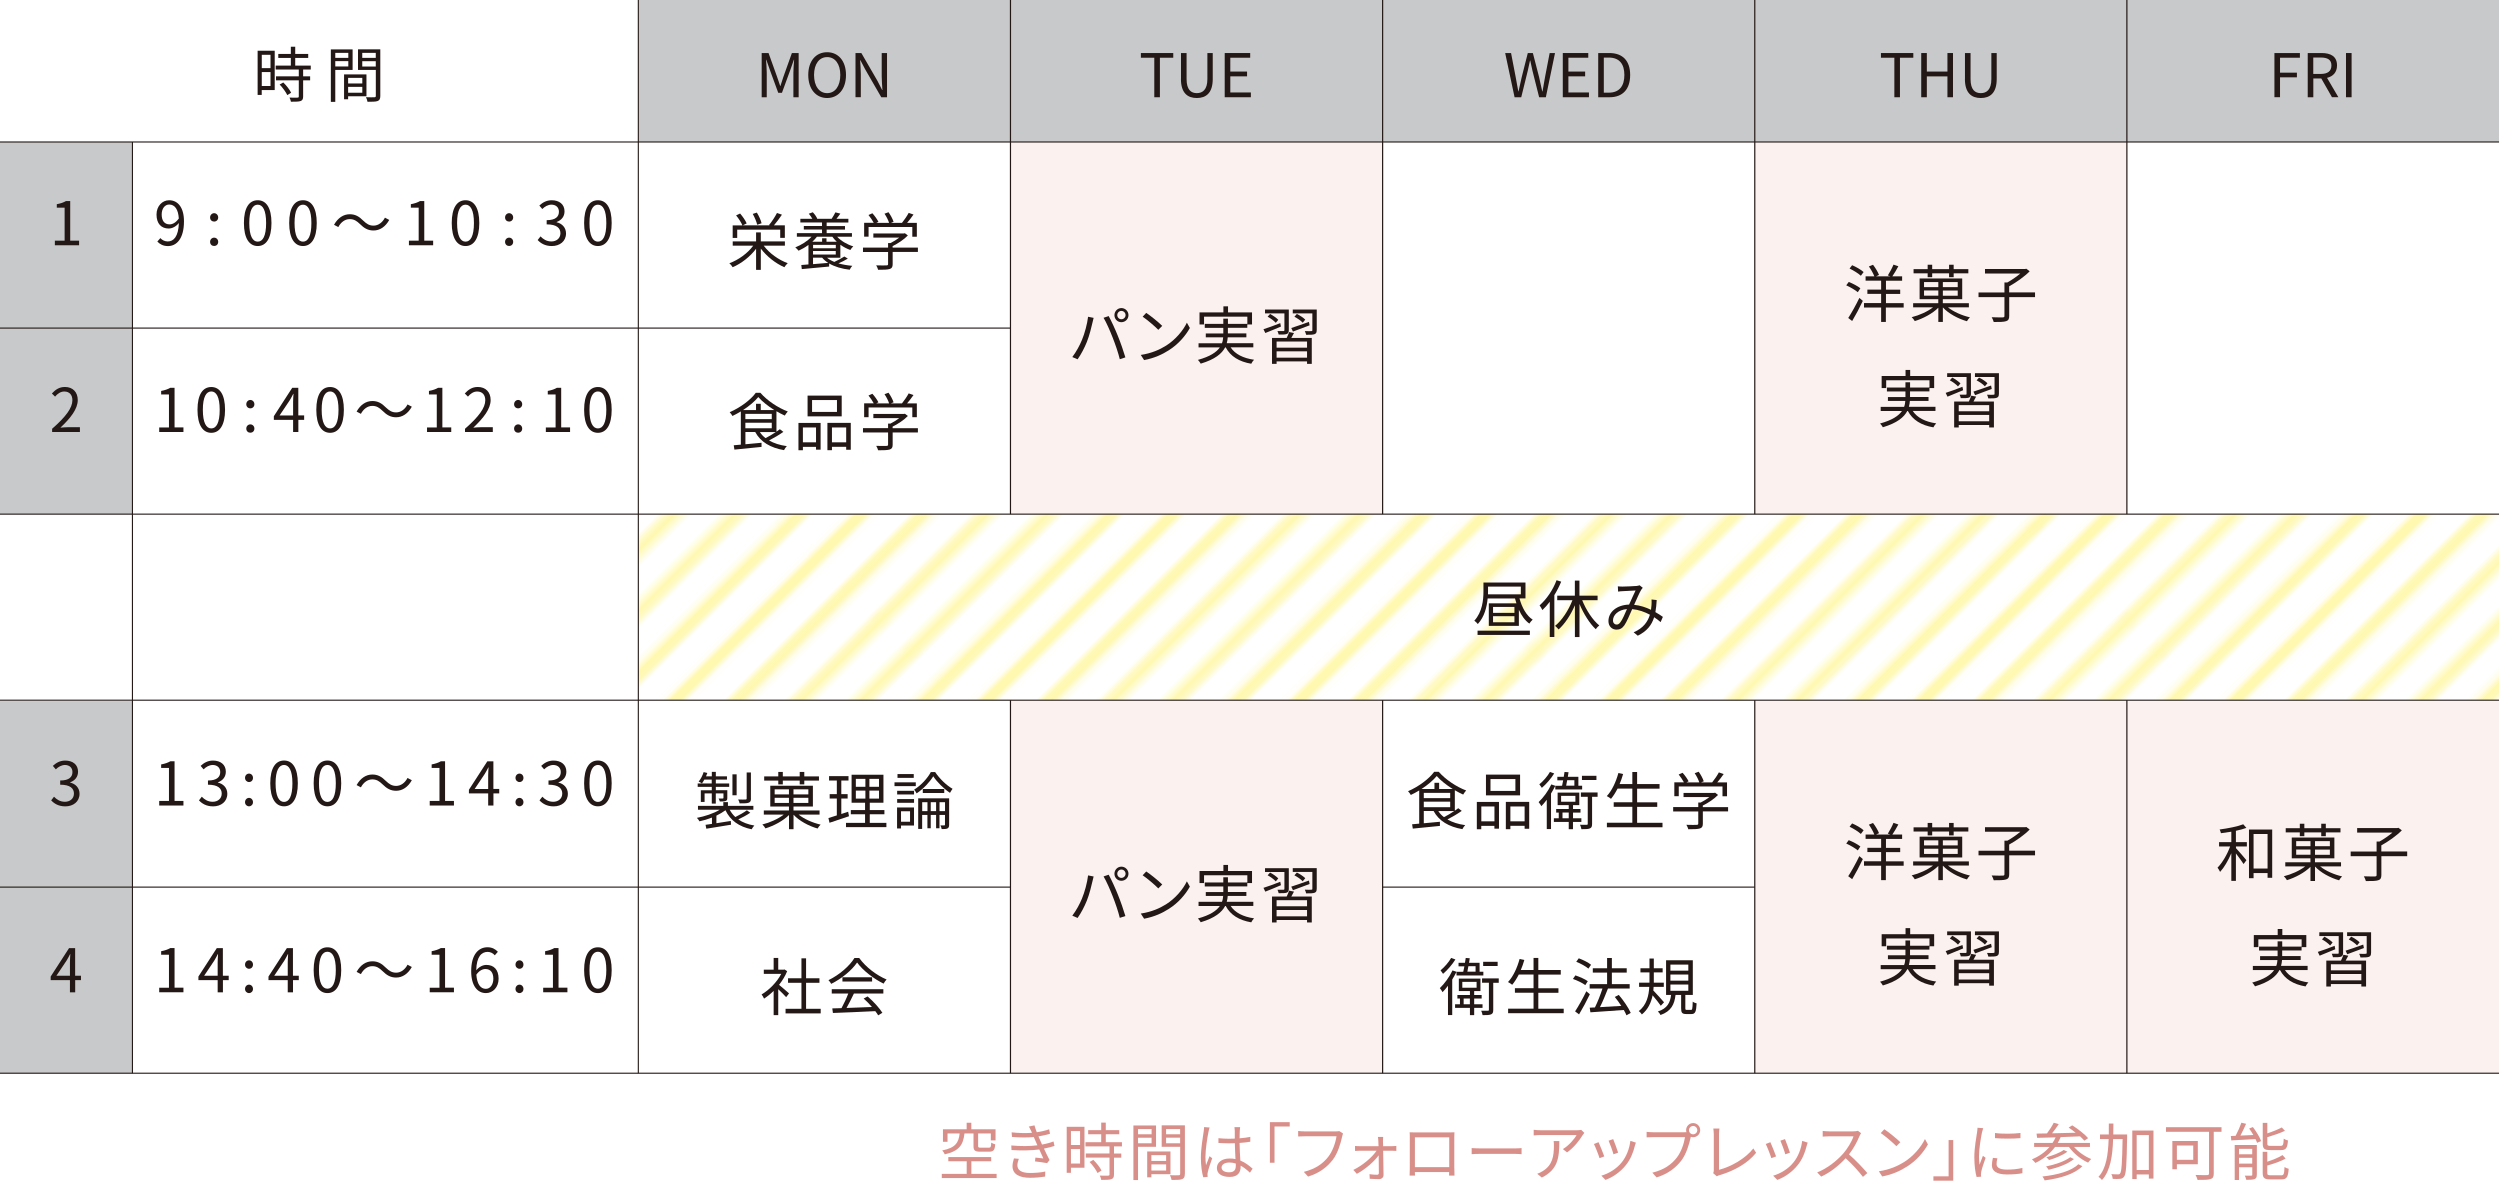 <?xml version="1.0" encoding="UTF-8"?><svg id="_レイヤー_2" xmlns="http://www.w3.org/2000/svg" xmlns:xlink="http://www.w3.org/1999/xlink" viewBox="0 0 518 244.63"><defs><style>.cls-1,.cls-2{fill:none;}.cls-3{fill:url(#_10_lpi_30_3);}.cls-4{fill:#c8c9ca;}.cls-5{fill:#231815;}.cls-6,.cls-7,.cls-8{fill:#fff;}.cls-9{fill:#d98f89;}.cls-7{stroke-width:.25px;}.cls-7,.cls-8{stroke:#231815;stroke-miterlimit:10;}.cls-8{stroke-width:.23px;}.cls-10{fill:#fbf2f0;}.cls-2{stroke:#fff8b0;stroke-width:2.16px;}</style><pattern id="_10_lpi_30_3" x="0" y="0" width="72" height="72" patternTransform="translate(-2077.37 -7433.23) rotate(-45) scale(1.27)" patternUnits="userSpaceOnUse" viewBox="0 0 72 72"><rect class="cls-1" width="72" height="72"/><line class="cls-2" x1="71.75" y1="68.4" x2="144.25" y2="68.4"/><line class="cls-2" x1="71.75" y1="54" x2="144.25" y2="54"/><line class="cls-2" x1="71.75" y1="39.6" x2="144.25" y2="39.6"/><line class="cls-2" x1="71.75" y1="25.2" x2="144.25" y2="25.2"/><line class="cls-2" x1="71.75" y1="10.8" x2="144.25" y2="10.8"/><line class="cls-2" x1="71.75" y1="61.2" x2="144.25" y2="61.2"/><line class="cls-2" x1="71.75" y1="46.8" x2="144.25" y2="46.8"/><line class="cls-2" x1="71.75" y1="32.4" x2="144.25" y2="32.4"/><line class="cls-2" x1="71.75" y1="18" x2="144.25" y2="18"/><line class="cls-2" x1="71.75" y1="3.6" x2="144.25" y2="3.6"/><line class="cls-2" x1="-.25" y1="68.4" x2="72.25" y2="68.4"/><line class="cls-2" x1="-.25" y1="54" x2="72.25" y2="54"/><line class="cls-2" x1="-.25" y1="39.6" x2="72.25" y2="39.6"/><line class="cls-2" x1="-.25" y1="25.2" x2="72.25" y2="25.2"/><line class="cls-2" x1="-.25" y1="10.8" x2="72.25" y2="10.8"/><line class="cls-2" x1="-.25" y1="61.2" x2="72.25" y2="61.2"/><line class="cls-2" x1="-.25" y1="46.8" x2="72.25" y2="46.8"/><line class="cls-2" x1="-.25" y1="32.4" x2="72.25" y2="32.4"/><line class="cls-2" x1="-.25" y1="18" x2="72.25" y2="18"/><line class="cls-2" x1="-.25" y1="3.6" x2="72.25" y2="3.6"/><line class="cls-2" x1="-72.25" y1="68.4" x2=".25" y2="68.4"/><line class="cls-2" x1="-72.25" y1="54" x2=".25" y2="54"/><line class="cls-2" x1="-72.25" y1="39.6" x2=".25" y2="39.6"/><line class="cls-2" x1="-72.25" y1="25.2" x2=".25" y2="25.2"/><line class="cls-2" x1="-72.25" y1="10.8" x2=".25" y2="10.8"/><line class="cls-2" x1="-72.25" y1="61.2" x2=".25" y2="61.2"/><line class="cls-2" x1="-72.25" y1="46.8" x2=".25" y2="46.8"/><line class="cls-2" x1="-72.25" y1="32.4" x2=".25" y2="32.4"/><line class="cls-2" x1="-72.25" y1="18" x2=".25" y2="18"/><line class="cls-2" x1="-72.25" y1="3.6" x2=".25" y2="3.6"/></pattern></defs><g id="_文字"><rect class="cls-6" y="0" width="518" height="222"/><rect class="cls-6" y="0" width="517.8" height="222.28"/><rect class="cls-10" x="363.59" y="145.26" width="154.21" height="77.11"/><path class="cls-5" d="M463.29,174.49h2.26v.9h-2.26v.34c.49.52,1.85,2.11,2.17,2.51l-.59.79c-.3-.49-1.03-1.47-1.59-2.2v5.68h-.95v-5.72c-.64,1.51-1.5,2.98-2.33,3.87-.1-.26-.35-.65-.53-.88.99-.99,2.03-2.77,2.61-4.39h-2.29v-.9h2.54v-2.16c-.73.12-1.46.22-2.15.31-.05-.23-.16-.55-.27-.77,1.72-.23,3.74-.62,4.89-1.08l.65.75c-.6.22-1.37.43-2.17.6v2.34ZM470.8,171.88v10h-.96v-.98h-2.9v1.07h-.95v-10.09h4.81ZM469.84,179.96v-7.16h-2.9v7.16h2.9Z"/><path class="cls-5" d="M480.73,179.52c1.14.92,2.92,1.7,4.55,2.07-.21.19-.49.56-.62.81-1.82-.51-3.82-1.59-4.99-2.86v3h-.94v-2.94c-1.2,1.21-3.17,2.25-4.88,2.77-.13-.25-.42-.61-.64-.81,1.55-.38,3.26-1.14,4.42-2.04h-4.12v-.86h5.21v-.82h-3.87v-4.3h8.83v4.3h-4.02v.82h5.4v.86h-4.33ZM476.52,172.47h-2.92v-.87h2.92v-.92h.94v.92h3.5v-.92h.95v.92h3.04v.87h-3.04v.79h-.95v-.79h-3.5v.79h-.94v-.79ZM475.77,175.33h2.96v-1.05h-2.96v1.05ZM478.73,177.1v-1.07h-2.96v1.07h2.96ZM482.75,174.28h-3.08v1.05h3.08v-1.05ZM482.75,176.04h-3.08v1.07h3.08v-1.07Z"/><path class="cls-5" d="M498.78,177.4h-5.36v3.89c0,.65-.17.95-.65,1.1-.48.16-1.33.18-2.56.17-.08-.27-.25-.72-.42-.99,1.04.04,2,.04,2.28.03.29-.01.36-.08.36-.31v-3.89h-5.37v-.96h5.37v-2.08h.61c.92-.51,1.92-1.2,2.68-1.85h-7.32v-.94h8.33l.23-.05.7.53c-1.1,1.12-2.81,2.33-4.25,3.11v1.27h5.36v.96Z"/><path class="cls-5" d="M473.44,201c.92,1.39,2.59,2.24,4.85,2.56-.21.2-.46.58-.58.83-2.54-.44-4.3-1.53-5.29-3.39h-.12c-.68,1.29-2.09,2.48-5.06,3.37-.1-.21-.38-.57-.58-.78,2.54-.7,3.86-1.61,4.54-2.59h-4.41v-.86h4.85c.16-.4.22-.82.25-1.22h-3.6v-.81h3.63v-1.16h-3.84v-.82h3.84v-1.08h.96v1.08h4.02v-1.5h-8.97v1.62h-.94v-2.5h4.95v-1.26h.96v1.26h4.97v2.5h-.98v.69h-4.02v1.16h3.83v.81h-3.86c-.03.4-.09.82-.21,1.22h5.51v.86h-4.71Z"/><path class="cls-5" d="M483.88,196.68c-1.14.48-2.31.97-3.25,1.34l-.38-.79c.88-.27,2.2-.75,3.48-1.26l.14.72ZM484.59,193.95h-4.03v-.79h4.93v4.28c0,.43-.1.65-.42.78-.34.13-.86.12-1.68.12-.04-.22-.16-.51-.25-.72.57.01,1.09.01,1.25,0,.16,0,.19-.05.19-.19v-3.47ZM481.62,194.07c.61.33,1.35.83,1.7,1.22l-.52.62c-.34-.4-1.07-.94-1.69-1.27l.51-.57ZM486.57,198.01c-.18.35-.38.71-.56,1.03h4.24v5.37h-.98v-.51h-6.31v.51h-.95v-5.37h3.04c.19-.4.39-.87.51-1.22l1,.2ZM489.27,199.79h-6.31v1.26h6.31v-1.26ZM489.27,203.13v-1.31h-6.31v1.31h6.31ZM486.01,196.98c.94-.3,2.3-.78,3.65-1.26l.14.71c-1.2.46-2.46.92-3.45,1.29l-.35-.74ZM491.28,197.44c0,.46-.1.68-.44.82-.35.13-.9.13-1.75.13-.04-.23-.16-.55-.27-.77.61.03,1.17.03,1.35.01.16-.01.21-.05.21-.19v-3.48h-4.06v-.79h4.97v4.28ZM488.38,195.89c-.34-.4-1.09-.92-1.72-1.24l.51-.58c.61.3,1.37.79,1.74,1.18l-.53.64Z"/><rect class="cls-10" x="209.37" y="29.42" width="77.11" height="77.11"/><path class="cls-5" d="M225.44,65.63l1.16.23c-.08.29-.18.66-.23.95-.18.81-.64,2.73-1.18,4.06-.48,1.2-1.18,2.54-1.91,3.58l-1.1-.47c.82-1.08,1.55-2.44,2-3.54.56-1.34,1.1-3.32,1.27-4.81ZM228.67,65.84l1.05-.35c.52.94,1.35,2.73,1.9,4.11.53,1.29,1.22,3.28,1.56,4.45l-1.16.38c-.32-1.33-.92-3.08-1.47-4.47-.52-1.34-1.31-3.15-1.89-4.11ZM232.35,63.83c.81,0,1.47.66,1.47,1.47s-.66,1.46-1.47,1.46-1.44-.65-1.44-1.46.65-1.47,1.44-1.47ZM232.35,66.15c.48,0,.87-.39.87-.86s-.39-.87-.87-.87-.85.4-.85.87.38.86.85.86Z"/><path class="cls-5" d="M241.58,71.64c2-1.26,3.59-3.19,4.34-4.78l.62,1.1c-.9,1.62-2.41,3.39-4.37,4.62-1.3.83-2.94,1.62-5.11,2.03l-.69-1.07c2.28-.34,3.97-1.13,5.2-1.9ZM240.82,67.52l-.82.82c-.65-.68-2.28-2.07-3.24-2.72l.74-.79c.92.61,2.59,1.96,3.31,2.69Z"/><path class="cls-5" d="M254.99,71.98c.92,1.39,2.59,2.24,4.85,2.56-.21.19-.46.58-.58.83-2.54-.44-4.3-1.53-5.29-3.39h-.12c-.68,1.29-2.09,2.48-5.06,3.37-.1-.21-.38-.57-.58-.78,2.54-.7,3.86-1.61,4.54-2.59h-4.41v-.86h4.85c.16-.4.22-.82.25-1.22h-3.6v-.81h3.63v-1.16h-3.84v-.82h3.84v-1.08h.96v1.08h4.02v-1.5h-8.97v1.62h-.94v-2.5h4.95v-1.26h.96v1.26h4.97v2.5h-.98v.69h-4.02v1.16h3.83v.81h-3.86c-.03.4-.09.82-.21,1.22h5.51v.86h-4.71Z"/><path class="cls-5" d="M265.42,67.66c-1.14.48-2.31.98-3.25,1.34l-.38-.79c.88-.27,2.2-.75,3.48-1.26l.14.71ZM266.14,64.93h-4.03v-.79h4.93v4.28c0,.43-.1.65-.42.78-.34.13-.86.12-1.68.12-.04-.22-.16-.51-.25-.72.57.01,1.09.01,1.25,0,.16,0,.19-.05.19-.19v-3.47ZM263.16,65.05c.61.33,1.35.83,1.7,1.22l-.52.62c-.34-.4-1.07-.94-1.69-1.27l.51-.57ZM268.12,68.99c-.18.35-.38.71-.56,1.03h4.24v5.37h-.98v-.51h-6.31v.51h-.95v-5.37h3.04c.19-.4.39-.87.51-1.22l1,.2ZM270.82,70.77h-6.31v1.26h6.31v-1.26ZM270.82,74.11v-1.31h-6.31v1.31h6.31ZM267.56,67.96c.94-.3,2.3-.78,3.65-1.26l.14.71c-1.2.46-2.46.92-3.45,1.29l-.35-.74ZM272.82,68.42c0,.46-.1.68-.44.82-.35.13-.9.13-1.75.13-.04-.23-.16-.55-.27-.77.61.03,1.17.03,1.35.01.16-.01.21-.05.21-.2v-3.48h-4.06v-.79h4.97v4.28ZM269.92,66.87c-.34-.4-1.09-.92-1.72-1.24l.51-.58c.61.3,1.37.79,1.74,1.18l-.53.64Z"/><rect class="cls-10" x="209.37" y="145.17" width="77.11" height="77.11"/><path class="cls-5" d="M225.44,181.38l1.16.23c-.08.29-.18.66-.23.95-.18.81-.64,2.73-1.18,4.06-.48,1.2-1.18,2.54-1.91,3.58l-1.1-.47c.82-1.08,1.55-2.44,2-3.54.56-1.34,1.1-3.32,1.27-4.81ZM228.67,181.59l1.05-.35c.52.94,1.35,2.73,1.9,4.11.53,1.29,1.22,3.28,1.56,4.45l-1.16.38c-.32-1.33-.92-3.08-1.47-4.47-.52-1.34-1.31-3.15-1.89-4.11ZM232.35,179.57c.81,0,1.47.66,1.47,1.47s-.66,1.46-1.47,1.46-1.44-.65-1.44-1.46.65-1.47,1.44-1.47ZM232.35,181.9c.48,0,.87-.39.87-.86s-.39-.87-.87-.87-.85.4-.85.87.38.86.85.86Z"/><path class="cls-5" d="M241.58,187.39c2-1.26,3.59-3.19,4.34-4.78l.62,1.1c-.9,1.62-2.41,3.39-4.37,4.62-1.3.83-2.94,1.62-5.11,2.03l-.69-1.07c2.28-.34,3.97-1.13,5.2-1.9ZM240.82,183.26l-.82.82c-.65-.68-2.28-2.07-3.24-2.72l.74-.79c.92.61,2.59,1.96,3.31,2.69Z"/><path class="cls-5" d="M254.99,187.72c.92,1.39,2.59,2.24,4.85,2.56-.21.19-.46.58-.58.83-2.54-.44-4.3-1.53-5.29-3.39h-.12c-.68,1.29-2.09,2.48-5.06,3.37-.1-.21-.38-.57-.58-.78,2.54-.7,3.86-1.61,4.54-2.59h-4.41v-.86h4.85c.16-.4.22-.82.25-1.22h-3.6v-.81h3.63v-1.16h-3.84v-.82h3.84v-1.08h.96v1.08h4.02v-1.5h-8.97v1.62h-.94v-2.5h4.95v-1.26h.96v1.26h4.97v2.5h-.98v.69h-4.02v1.16h3.83v.81h-3.86c-.03.4-.09.82-.21,1.22h5.51v.86h-4.71Z"/><path class="cls-5" d="M265.42,183.41c-1.14.48-2.31.98-3.25,1.34l-.38-.79c.88-.27,2.2-.75,3.48-1.26l.14.71ZM266.14,180.68h-4.03v-.79h4.93v4.28c0,.43-.1.65-.42.78-.34.13-.86.12-1.68.12-.04-.22-.16-.51-.25-.72.57.01,1.09.01,1.25,0,.16,0,.19-.05.19-.19v-3.47ZM263.16,180.79c.61.33,1.35.83,1.7,1.22l-.52.62c-.34-.4-1.07-.94-1.69-1.27l.51-.57ZM268.12,184.73c-.18.35-.38.71-.56,1.03h4.24v5.37h-.98v-.51h-6.31v.51h-.95v-5.37h3.04c.19-.4.39-.87.51-1.22l1,.2ZM270.82,186.52h-6.31v1.26h6.31v-1.26ZM270.82,189.86v-1.31h-6.31v1.31h6.31ZM267.56,183.71c.94-.3,2.3-.78,3.65-1.26l.14.71c-1.2.46-2.46.92-3.45,1.29l-.35-.74ZM272.82,184.16c0,.46-.1.68-.44.82-.35.13-.9.13-1.75.13-.04-.23-.16-.55-.27-.77.61.03,1.17.03,1.35.01.16-.01.21-.05.21-.2v-3.48h-4.06v-.79h4.97v4.28ZM269.92,182.61c-.34-.4-1.09-.92-1.72-1.24l.51-.58c.61.3,1.37.79,1.74,1.18l-.53.64Z"/><rect class="cls-10" x="363.59" y="29.42" width="77.11" height="77.11"/><rect class="cls-6" x="440.7" y="29.42" width="77.11" height="77.11"/><path class="cls-5" d="M384.93,60.54c-.52-.44-1.55-1.04-2.39-1.42l.52-.7c.83.32,1.89.88,2.41,1.31l-.53.81ZM382.95,65.89c.66-1,1.6-2.69,2.31-4.16l.72.61c-.64,1.37-1.5,2.98-2.21,4.17l-.82-.62ZM383.76,54.95c.83.35,1.86.94,2.38,1.42l-.57.77c-.49-.47-1.51-1.1-2.34-1.5l.53-.69ZM394.42,63.72h-3.67v2.98h-.98v-2.98h-3.55v-.92h3.55v-1.91h-2.85v-.88h2.85v-1.85h-3.22v-.91h1.81c-.22-.58-.69-1.43-1.13-2.04l.86-.35c.49.64,1.03,1.52,1.24,2.11l-.62.29h2.98l-.53-.19c.39-.61.9-1.56,1.17-2.24l1.01.34c-.39.73-.86,1.53-1.25,2.09h2.03v.91h-3.35v1.85h2.95v.88h-2.95v1.91h3.67v.92Z"/><path class="cls-5" d="M403.62,63.68c1.14.92,2.92,1.7,4.55,2.07-.21.19-.49.56-.62.81-1.82-.51-3.82-1.59-4.99-2.86v3h-.94v-2.94c-1.2,1.21-3.17,2.25-4.88,2.77-.13-.25-.42-.61-.64-.81,1.55-.38,3.26-1.14,4.42-2.04h-4.12v-.86h5.21v-.82h-3.87v-4.3h8.83v4.3h-4.02v.82h5.4v.86h-4.33ZM399.41,56.64h-2.92v-.87h2.92v-.92h.94v.92h3.5v-.92h.95v.92h3.04v.87h-3.04v.79h-.95v-.79h-3.5v.79h-.94v-.79ZM398.66,59.5h2.96v-1.05h-2.96v1.05ZM401.62,61.26v-1.07h-2.96v1.07h2.96ZM405.64,58.44h-3.08v1.05h3.08v-1.05ZM405.64,60.2h-3.08v1.07h3.08v-1.07Z"/><path class="cls-5" d="M421.67,61.56h-5.36v3.89c0,.65-.17.95-.65,1.1-.48.16-1.33.18-2.56.17-.08-.27-.25-.72-.42-.99,1.04.04,2,.04,2.28.03.29-.01.36-.08.36-.31v-3.89h-5.37v-.96h5.37v-2.08h.61c.92-.51,1.92-1.2,2.68-1.85h-7.32v-.94h8.33l.23-.05.7.53c-1.1,1.12-2.81,2.33-4.25,3.11v1.27h5.36v.96Z"/><path class="cls-5" d="M396.33,85.16c.92,1.39,2.59,2.24,4.85,2.56-.21.2-.46.58-.58.83-2.54-.44-4.3-1.53-5.29-3.39h-.12c-.68,1.29-2.09,2.48-5.06,3.37-.1-.21-.38-.57-.58-.78,2.54-.7,3.86-1.61,4.54-2.59h-4.41v-.86h4.85c.16-.4.22-.82.25-1.22h-3.6v-.81h3.63v-1.16h-3.84v-.82h3.84v-1.08h.96v1.08h4.02v-1.5h-8.97v1.62h-.94v-2.5h4.95v-1.26h.96v1.26h4.97v2.5h-.98v.69h-4.02v1.16h3.83v.81h-3.86c-.03.4-.09.82-.21,1.22h5.51v.86h-4.71Z"/><path class="cls-5" d="M406.77,80.85c-1.14.48-2.31.97-3.25,1.34l-.38-.79c.88-.27,2.2-.75,3.48-1.26l.14.72ZM407.48,78.11h-4.03v-.79h4.93v4.28c0,.43-.1.65-.42.78-.34.13-.86.12-1.68.12-.04-.22-.16-.51-.25-.72.57.01,1.09.01,1.25,0,.16,0,.19-.05.19-.19v-3.47ZM404.51,78.23c.61.33,1.35.83,1.7,1.22l-.52.62c-.34-.4-1.07-.94-1.69-1.27l.51-.57ZM409.46,82.17c-.18.35-.38.71-.56,1.03h4.24v5.37h-.98v-.51h-6.31v.51h-.95v-5.37h3.04c.19-.4.39-.87.51-1.22l1,.2ZM412.16,83.95h-6.31v1.26h6.31v-1.26ZM412.16,87.29v-1.31h-6.31v1.31h6.31ZM408.9,81.14c.94-.3,2.3-.78,3.65-1.26l.14.71c-1.2.46-2.46.92-3.45,1.29l-.35-.74ZM414.17,81.6c0,.46-.1.68-.44.82-.35.13-.9.13-1.75.13-.04-.23-.16-.55-.27-.77.61.03,1.17.03,1.35.01.16-.01.21-.05.21-.19v-3.48h-4.06v-.79h4.97v4.28ZM411.27,80.05c-.34-.4-1.09-.92-1.72-1.24l.51-.58c.61.3,1.37.79,1.74,1.18l-.53.64Z"/><path class="cls-5" d="M384.93,176.2c-.52-.44-1.55-1.04-2.39-1.42l.52-.7c.83.32,1.89.88,2.41,1.31l-.53.81ZM382.95,181.55c.66-1,1.6-2.69,2.31-4.16l.72.61c-.64,1.37-1.5,2.98-2.21,4.17l-.82-.62ZM383.76,170.61c.83.35,1.86.94,2.38,1.42l-.57.77c-.49-.47-1.51-1.11-2.34-1.5l.53-.69ZM394.42,179.38h-3.67v2.98h-.98v-2.98h-3.55v-.92h3.55v-1.91h-2.85v-.88h2.85v-1.85h-3.22v-.91h1.81c-.22-.58-.69-1.43-1.13-2.04l.86-.35c.49.64,1.03,1.52,1.24,2.11l-.62.29h2.98l-.53-.19c.39-.61.9-1.56,1.17-2.24l1.01.34c-.39.73-.86,1.53-1.25,2.09h2.03v.91h-3.35v1.85h2.95v.88h-2.95v1.91h3.67v.92Z"/><path class="cls-5" d="M403.62,179.34c1.14.92,2.92,1.7,4.55,2.07-.21.19-.49.56-.62.81-1.82-.51-3.82-1.59-4.99-2.86v3h-.94v-2.94c-1.2,1.21-3.17,2.25-4.88,2.77-.13-.25-.42-.61-.64-.81,1.55-.38,3.26-1.14,4.42-2.04h-4.12v-.86h5.21v-.82h-3.87v-4.3h8.83v4.3h-4.02v.82h5.4v.86h-4.33ZM399.41,172.3h-2.92v-.87h2.92v-.92h.94v.92h3.5v-.92h.95v.92h3.04v.87h-3.04v.79h-.95v-.79h-3.5v.79h-.94v-.79ZM398.66,175.16h2.96v-1.05h-2.96v1.05ZM401.62,176.93v-1.07h-2.96v1.07h2.96ZM405.64,174.11h-3.08v1.05h3.08v-1.05ZM405.64,175.86h-3.08v1.07h3.08v-1.07Z"/><path class="cls-5" d="M421.67,177.23h-5.36v3.89c0,.65-.17.95-.65,1.1-.48.16-1.33.18-2.56.17-.08-.27-.25-.72-.42-.99,1.04.04,2,.04,2.28.03.29-.01.36-.08.36-.31v-3.89h-5.37v-.96h5.37v-2.08h.61c.92-.51,1.92-1.2,2.68-1.85h-7.32v-.94h8.33l.23-.05.7.53c-1.1,1.12-2.81,2.33-4.25,3.11v1.27h5.36v.96Z"/><path class="cls-5" d="M396.33,200.82c.92,1.39,2.59,2.24,4.85,2.56-.21.2-.46.58-.58.83-2.54-.44-4.3-1.53-5.29-3.39h-.12c-.68,1.29-2.09,2.48-5.06,3.37-.1-.21-.38-.57-.58-.78,2.54-.7,3.86-1.61,4.54-2.59h-4.41v-.86h4.85c.16-.4.22-.82.25-1.22h-3.6v-.81h3.63v-1.16h-3.84v-.82h3.84v-1.08h.96v1.08h4.02v-1.5h-8.97v1.62h-.94v-2.5h4.95v-1.26h.96v1.26h4.97v2.5h-.98v.69h-4.02v1.16h3.83v.81h-3.86c-.03.4-.09.82-.21,1.22h5.51v.86h-4.71Z"/><path class="cls-5" d="M406.77,196.51c-1.14.48-2.31.97-3.25,1.34l-.38-.79c.88-.27,2.2-.75,3.48-1.26l.14.72ZM407.48,193.78h-4.03v-.79h4.93v4.28c0,.43-.1.65-.42.78-.34.13-.86.12-1.68.12-.04-.22-.16-.51-.25-.72.57.01,1.09.01,1.25,0,.16,0,.19-.05.19-.19v-3.47ZM404.51,193.89c.61.33,1.35.83,1.7,1.22l-.52.62c-.34-.4-1.07-.94-1.69-1.27l.51-.57ZM409.46,197.83c-.18.35-.38.71-.56,1.03h4.24v5.37h-.98v-.51h-6.31v.51h-.95v-5.37h3.04c.19-.4.39-.87.51-1.22l1,.2ZM412.16,199.61h-6.31v1.26h6.31v-1.26ZM412.16,202.96v-1.31h-6.31v1.31h6.31ZM408.9,196.81c.94-.3,2.3-.78,3.65-1.26l.14.71c-1.2.46-2.46.92-3.45,1.29l-.35-.74ZM414.17,197.26c0,.46-.1.68-.44.82-.35.13-.9.13-1.75.13-.04-.23-.16-.55-.27-.77.61.03,1.17.03,1.35.01.16-.01.21-.05.21-.19v-3.48h-4.06v-.79h4.97v4.28ZM411.27,195.71c-.34-.4-1.09-.92-1.72-1.24l.51-.58c.61.3,1.37.79,1.74,1.18l-.53.64Z"/><path class="cls-5" d="M158.24,50.9c1.14,1.55,3.09,2.96,4.98,3.63-.23.21-.55.57-.7.84-1.78-.77-3.64-2.22-4.88-3.86v4.41h-.98v-4.38c-1.23,1.65-3.07,3.07-4.86,3.83-.14-.26-.44-.62-.68-.83,1.87-.66,3.82-2.08,4.95-3.64h-4.25v-.88h4.84v-1.87h.98v1.87h4.99v.88h-4.39ZM152.75,49.3h-.94v-2.6h2.02c-.23-.57-.79-1.44-1.31-2.07l.83-.39c.55.64,1.13,1.48,1.36,2.05l-.79.4h5.58l-.16-.06c.56-.66,1.26-1.73,1.65-2.5l1.03.35c-.51.75-1.13,1.6-1.66,2.21h2.26v2.6h-.96v-1.7h-8.91v1.7ZM156.89,46.57c-.12-.58-.52-1.53-.92-2.25l.85-.27c.43.69.85,1.61.98,2.21l-.9.31Z"/><path class="cls-5" d="M171.35,53.39c.42.35.92.64,1.52.88.72-.32,1.56-.79,2.08-1.12l.72.43c-.57.36-1.3.72-1.95.99.86.25,1.85.42,2.87.51-.19.18-.42.56-.53.81-1.64-.19-3.12-.62-4.26-1.3v.64c-2.03.21-4.16.4-5.67.53l-.1-.85,1.48-.12v-4.04c-.65.48-1.36.88-2.05,1.2-.12-.17-.46-.53-.68-.69,1.27-.51,2.52-1.29,3.37-2.21h-3.04v-.75h5.21v-.74h-3.77v-.73h3.77v-.73h-4.49v-.77h2.48c-.2-.35-.46-.74-.73-1.05l.83-.3c.38.39.77.94.92,1.33l-.06.03h3.04c.26-.39.6-.96.78-1.34l1.03.26c-.27.38-.55.77-.81,1.08h2.47v.77h-4.5v.73h3.8v.73h-3.8v.74h5.24v.75h-3.06c.81.87,2.08,1.62,3.34,1.99-.21.18-.48.51-.61.75-.71-.25-1.43-.62-2.07-1.09v2.69h-2.78ZM169.27,49.05c-.29.36-.6.72-.96,1.04h2.03v-.72h.91v.72h2.13c-.35-.32-.66-.68-.92-1.04h-3.19ZM168.47,51.44h4.71v-.7h-4.71v.7ZM173.17,52.74v-.73h-4.71v.73h4.71ZM168.47,54.73c.99-.08,2.07-.17,3.13-.26-.49-.31-.91-.66-1.25-1.08h-1.89v1.34Z"/><path class="cls-5" d="M190.2,52.2h-5.24v2.54c0,.57-.16.86-.62,1-.47.14-1.21.16-2.39.16-.06-.27-.26-.68-.4-.92.99.03,1.87.03,2.12.01.27-.01.34-.08.34-.27v-2.51h-5.2v-.9h5.2v-.94h.49c.64-.31,1.3-.73,1.83-1.14h-5.37v-.86h6.34l.19-.05.62.47c-.81.83-2.02,1.65-3.16,2.2v.32h5.24v.9ZM179.97,49.04h-.92v-2.87h1.99c-.25-.48-.7-1.14-1.09-1.62l.81-.36c.48.53,1.01,1.27,1.25,1.77l-.44.22h2.65c-.16-.55-.56-1.33-.95-1.9l.83-.31c.44.61.88,1.44,1.05,1.99l-.56.22h2.3c.49-.6,1.07-1.46,1.39-2.07l1,.34c-.4.58-.88,1.21-1.33,1.73h2.02v2.87h-.94v-2.02h-9.06v2.02Z"/><path class="cls-5" d="M162.31,89.49c-.87.62-1.99,1.27-2.96,1.77,1,.59,2.25.98,3.68,1.18-.21.19-.46.58-.58.83-2.8-.48-4.86-1.69-5.97-3.76h-2.03v2.54l3.34-.31v.86c-2.02.22-4.13.43-5.62.56l-.14-.9c.43-.04.92-.08,1.47-.13v-6.88c-.56.35-1.16.66-1.74.94-.12-.22-.36-.57-.57-.78,2.2-.95,4.37-2.57,5.41-4.02h.95c1.42,1.62,3.67,3.12,5.68,3.87-.22.23-.46.58-.62.85-.56-.25-1.14-.56-1.73-.9v4.24c.26-.18.51-.36.71-.52l.73.56ZM160.43,84.96c-1.29-.81-2.51-1.77-3.31-2.69-.71.87-1.86,1.85-3.15,2.69h2.68v-1.29h.98v1.29h2.81ZM154.44,86.84h5.47v-1.09h-5.47v1.09ZM154.44,88.73h5.47v-1.14h-5.47v1.14ZM157.44,89.52c.31.48.7.9,1.18,1.26.68-.34,1.47-.81,2.13-1.26h-3.31Z"/><path class="cls-5" d="M165.44,87.63h4.59v5.54h-.95v-.58h-2.72v.7h-.92v-5.66ZM166.36,88.57v3.08h2.72v-3.08h-2.72ZM174.4,86.27h-7.07v-4.3h7.07v4.3ZM173.42,82.89h-5.16v2.46h5.16v-2.46ZM176.28,87.63v5.56h-.95v-.61h-2.95v.7h-.94v-5.66h4.84ZM175.33,91.65v-3.08h-2.95v3.08h2.95Z"/><path class="cls-5" d="M190.2,89.6h-5.24v2.54c0,.57-.16.86-.62,1-.47.14-1.21.16-2.39.16-.06-.27-.26-.68-.4-.92.99.03,1.87.03,2.12.01.27-.01.34-.08.34-.27v-2.51h-5.2v-.9h5.2v-.94h.49c.64-.31,1.3-.73,1.83-1.14h-5.37v-.86h6.34l.19-.05.62.47c-.81.83-2.02,1.65-3.16,2.2v.33h5.24v.9ZM179.97,86.44h-.92v-2.87h1.99c-.25-.48-.7-1.14-1.09-1.62l.81-.36c.48.53,1.01,1.27,1.25,1.77l-.44.22h2.65c-.16-.55-.56-1.33-.95-1.9l.83-.31c.44.61.88,1.44,1.05,1.99l-.56.22h2.3c.49-.6,1.07-1.46,1.39-2.07l1,.34c-.4.58-.88,1.21-1.33,1.73h2.02v2.87h-.94v-2.02h-9.06v2.02Z"/><line class="cls-8" x1="286.48" y1="183.81" x2="363.59" y2="183.81"/><path class="cls-5" d="M302.87,168.02c-.87.62-1.99,1.27-2.96,1.77,1,.59,2.25.98,3.68,1.18-.21.19-.46.58-.58.83-2.8-.48-4.86-1.69-5.97-3.76h-2.03v2.54l3.34-.31v.86c-2.02.22-4.13.43-5.62.56l-.14-.9c.43-.04.92-.08,1.47-.13v-6.88c-.56.35-1.16.66-1.74.94-.12-.22-.36-.57-.57-.78,2.2-.95,4.37-2.57,5.41-4.02h.95c1.42,1.62,3.67,3.12,5.68,3.87-.22.23-.46.58-.62.85-.56-.25-1.14-.56-1.73-.9v4.24c.26-.18.51-.36.71-.52l.73.56ZM301,163.48c-1.29-.81-2.51-1.77-3.31-2.69-.71.87-1.86,1.85-3.15,2.69h2.68v-1.29h.97v1.29h2.81ZM295.01,165.37h5.47v-1.09h-5.47v1.09ZM295.01,167.25h5.47v-1.14h-5.47v1.14ZM298.01,168.05c.31.48.7.9,1.18,1.26.68-.34,1.47-.81,2.13-1.26h-3.31Z"/><path class="cls-5" d="M306,166.16h4.59v5.54h-.95v-.58h-2.72v.7h-.92v-5.66ZM306.93,167.1v3.08h2.72v-3.08h-2.72ZM314.96,164.8h-7.07v-4.3h7.07v4.3ZM313.99,161.42h-5.16v2.46h5.16v-2.46ZM316.85,166.16v5.56h-.95v-.61h-2.95v.7h-.94v-5.66h4.84ZM315.9,170.18v-3.08h-2.95v3.08h2.95Z"/><path class="cls-5" d="M322.25,162.83c-.26.53-.56,1.07-.88,1.59v7.36h-.88v-6.07c-.36.49-.75.95-1.12,1.33-.1-.19-.39-.65-.57-.84.98-.92,1.99-2.3,2.63-3.67l.83.29h0s1.4-.01,1.4-.01c.08-.34.16-.73.23-1.13h-1.21v-.73h1.33c.06-.35.12-.69.16-1l.83.06c-.04.3-.09.61-.14.94h2.18v1.86h.78v.77h-5.56v-.73ZM322.03,160.26c-.64,1.04-1.65,2.21-2.56,2.98-.12-.2-.38-.55-.52-.73.82-.66,1.73-1.72,2.2-2.57l.88.32ZM325.92,170.3v1.51h-.88v-1.51h-3.08v-.75h1.01v-1.18h-.53v-.74h2.6v-.81h-2.3v-2.59h4.49v2.59h-1.3v.81h1.55v.74h-1.55v1.18h1.73v.75h-1.73ZM323.46,166.12h2.96v-1.22h-2.96v1.22ZM325.04,169.54v-1.18h-1.29v1.18h1.29ZM324.72,161.66c-.07.4-.14.79-.21,1.13h1.7v-1.13h-1.49ZM331.02,165.1h-1.14v5.58c0,.52-.08.81-.44.96-.35.16-.92.17-1.77.17-.04-.26-.16-.66-.29-.92.65.01,1.21.01,1.38.01.18-.01.22-.05.22-.22v-5.58h-1.42v-.9h3.46v.9ZM330.78,161.61h-3v-.87h3v.87Z"/><path class="cls-5" d="M344.47,170.47v.94h-11.52v-.94h5.27v-3.3h-3.86v-.94h3.86v-2.83h-3.06c-.42.82-.87,1.53-1.36,2.12-.18-.16-.61-.44-.87-.57,1.07-1.14,1.9-2.94,2.4-4.78l.98.21c-.21.71-.44,1.42-.73,2.08h2.64v-2.5h.99v2.5h4.65v.95h-4.65v2.83h4.17v.94h-4.17v3.3h5.27Z"/><path class="cls-5" d="M358.07,168.12h-5.24v2.54c0,.57-.16.86-.62,1-.47.14-1.21.16-2.39.16-.06-.27-.26-.68-.4-.92.99.03,1.87.03,2.12.01.27-.01.34-.08.34-.27v-2.51h-5.2v-.9h5.2v-.94h.49c.64-.31,1.3-.73,1.83-1.14h-5.37v-.86h6.34l.19-.05.62.47c-.81.83-2.02,1.65-3.16,2.2v.33h5.24v.9ZM347.84,164.97h-.92v-2.87h1.99c-.25-.48-.7-1.14-1.09-1.62l.81-.36c.48.53,1.01,1.27,1.25,1.77l-.44.22h2.65c-.16-.55-.56-1.33-.95-1.9l.83-.31c.44.61.88,1.44,1.05,1.99l-.56.22h2.3c.49-.6,1.07-1.46,1.39-2.07l1,.34c-.4.58-.88,1.21-1.33,1.73h2.02v2.87h-.94v-2.02h-9.06v2.02Z"/><path class="cls-5" d="M301.78,201.37c-.26.53-.56,1.07-.88,1.59v7.36h-.88v-6.07c-.36.49-.75.95-1.12,1.33-.1-.19-.39-.65-.57-.84.97-.92,1.99-2.3,2.63-3.67l.83.29h0s1.4-.01,1.4-.01c.08-.34.16-.73.23-1.13h-1.21v-.73h1.33c.06-.35.12-.69.16-1l.83.06c-.04.3-.09.61-.14.94h2.18v1.86h.78v.77h-5.56v-.73ZM301.56,198.8c-.64,1.04-1.65,2.21-2.56,2.98-.12-.2-.38-.55-.52-.73.82-.66,1.73-1.72,2.2-2.57l.88.32ZM305.45,208.83v1.51h-.88v-1.51h-3.08v-.75h1.01v-1.18h-.53v-.74h2.6v-.81h-2.3v-2.59h4.48v2.59h-1.3v.81h1.55v.74h-1.55v1.18h1.73v.75h-1.73ZM302.99,204.66h2.96v-1.22h-2.96v1.22ZM304.56,208.08v-1.18h-1.29v1.18h1.29ZM304.25,200.2c-.06.4-.14.79-.21,1.13h1.7v-1.13h-1.5ZM310.54,203.63h-1.14v5.58c0,.52-.08.81-.44.96-.35.16-.92.17-1.77.17-.04-.26-.16-.66-.29-.92.65.01,1.21.01,1.38.01.18-.01.22-.05.22-.22v-5.58h-1.42v-.9h3.46v.9ZM310.31,200.15h-3v-.87h3v.87Z"/><path class="cls-5" d="M324,209v.94h-11.52v-.94h5.27v-3.3h-3.86v-.94h3.86v-2.83h-3.06c-.42.82-.87,1.53-1.36,2.12-.18-.16-.61-.44-.87-.57,1.07-1.14,1.9-2.94,2.4-4.78l.98.21c-.21.71-.44,1.42-.73,2.08h2.64v-2.5h.99v2.5h4.65v.95h-4.65v2.83h4.17v.94h-4.17v3.3h5.27Z"/><path class="cls-5" d="M328.47,204.11c-.55-.42-1.66-.96-2.56-1.27l.51-.74c.87.29,2,.78,2.57,1.2l-.52.82ZM329.42,206.01c-.65,1.36-1.51,2.96-2.24,4.17l-.82-.62c.66-1.01,1.62-2.69,2.33-4.17l.73.62ZM329.12,200.7c-.53-.46-1.62-1.07-2.52-1.42l.52-.72c.9.33,2,.87,2.55,1.34l-.55.79ZM337,210.37c-.13-.33-.31-.7-.55-1.1-2.51.19-5.12.36-6.92.48l-.14-.96,1.08-.05c.55-1.1,1.17-2.68,1.56-3.91h-2.65v-.92h3.61v-2.38h-2.96v-.91h2.96v-2.12h.99v2.12h3.08v.91h-3.08v2.38h3.69v.92h-4.5c-.48,1.23-1.09,2.72-1.66,3.85,1.34-.06,2.89-.16,4.42-.26-.42-.64-.88-1.29-1.34-1.85l.82-.43c.98,1.14,2.04,2.7,2.48,3.73l-.9.51Z"/><path class="cls-5" d="M344.12,208.4c-.33-.49-1.1-1.47-1.7-2.17-.3,1.47-.92,2.9-2.22,3.96-.12-.21-.43-.53-.65-.7,1.65-1.23,2.08-3.24,2.18-5.01h-2.11v-.87h2.15v-2.13h-1.87v-.86h1.87v-2.01h.9v2.01h1.83v.86h-1.83v2.13h2.07v.87h-2.11c-.01.25-.04.51-.06.75.55.55,1.9,2.07,2.22,2.44l-.66.71ZM350.35,209.26c.29,0,.34-.2.38-1.72.18.16.56.3.81.36-.08,1.77-.31,2.21-1.08,2.21h-1.05c-.9,0-1.08-.29-1.08-1.2v-2.76h-1.16c-.23,1.96-.9,3.38-3.11,4.16-.09-.21-.35-.56-.55-.73,1.98-.64,2.54-1.83,2.74-3.43h-1.04v-7.19h5.54v7.19h-1.55v2.76c0,.3.05.34.33.34h.82ZM346.11,201.12h3.71v-1.26h-3.71v1.26ZM346.11,203.2h3.71v-1.27h-3.71v1.27ZM346.11,205.3h3.71v-1.3h-3.71v1.3Z"/><path class="cls-5" d="M155.45,168.4c-.73.51-1.68,1.01-2.48,1.38.88.62,2,1.05,3.33,1.27-.2.18-.43.55-.55.78-2.64-.53-4.45-1.86-5.43-3.95-.53.4-1.18.78-1.88,1.12v1.57c.94-.14,1.96-.31,2.98-.47l.05.78-5.12.83-.16-.81c.39-.05.83-.12,1.33-.19v-1.31c-.86.34-1.75.6-2.59.78-.1-.22-.35-.53-.53-.72,1.62-.3,3.47-.91,4.73-1.68h-4.51v-.81h5.25v-.77h.96v.77h5.27v.81h-4.91c.31.57.7,1.07,1.17,1.51.81-.39,1.81-.96,2.4-1.4l.7.51ZM147.47,163.04h-2.91v-.7h2.91v-.81h-1.53c-.16.3-.33.57-.49.79-.16-.12-.51-.29-.69-.38.44-.52.81-1.25,1.03-1.96l.77.18c-.08.23-.18.46-.27.69h1.2v-.92h.83v.92h2.31v.68h-2.31v.81h2.77v.7h-2.77v.69h2.38v1.57c0,.36-.04.55-.33.65-.26.12-.65.12-1.22.12-.04-.2-.17-.44-.26-.62.43.01.75.01.87,0,.12,0,.14-.04.14-.14v-.92h-1.59v2.11h-.83v-2.11h-1.49v1.77h-.78v-2.42h2.27v-.69ZM152.63,164.78h-.87v-4.34h.87v4.34ZM155.6,165.45c0,.49-.1.73-.48.87-.36.14-.96.14-1.87.14-.04-.25-.17-.57-.3-.81.7.03,1.33.03,1.53.01.17-.01.23-.06.23-.22v-5.38h.88v5.38Z"/><path class="cls-5" d="M165.48,168.79c1.14.92,2.92,1.7,4.55,2.07-.21.19-.49.56-.62.81-1.82-.51-3.82-1.59-4.99-2.86v3h-.94v-2.94c-1.2,1.21-3.17,2.25-4.88,2.77-.13-.25-.42-.61-.64-.81,1.55-.38,3.26-1.14,4.42-2.04h-4.12v-.86h5.21v-.82h-3.87v-4.3h8.83v4.3h-4.02v.82h5.4v.86h-4.33ZM161.26,161.74h-2.92v-.87h2.92v-.92h.94v.92h3.5v-.92h.95v.92h3.04v.87h-3.04v.79h-.95v-.79h-3.5v.79h-.94v-.79ZM160.51,164.6h2.96v-1.05h-2.96v1.05ZM163.47,166.37v-1.07h-2.96v1.07h2.96ZM167.49,163.55h-3.08v1.05h3.08v-1.05ZM167.49,165.3h-3.08v1.07h3.08v-1.07Z"/><path class="cls-5" d="M175.9,169.13c-1.39.47-2.87.98-4.03,1.35l-.22-.98c.48-.14,1.08-.33,1.74-.55v-3.5h-1.48v-.91h1.48v-2.82h-1.61v-.91h4.03v.91h-1.49v2.82h1.31v.91h-1.31v3.21l1.42-.47.17.92ZM183.66,170.5v.88h-8.37v-.88h3.95v-1.78h-2.95v-.88h2.95v-1.52h-2.79v-5.79h6.6v5.79h-2.83v1.52h3.03v.88h-3.03v1.78h3.45ZM177.33,163.02h1.98v-1.64h-1.98v1.64ZM177.33,165.47h1.98v-1.66h-1.98v1.66ZM182.13,161.38h-1.99v1.64h1.99v-1.64ZM182.13,163.81h-1.99v1.66h1.99v-1.66Z"/><path class="cls-5" d="M189.75,162.89h-4.41v-.79h4.41v.79ZM189.38,171.05h-2.69v.61h-.82v-4.35h3.51v3.74ZM185.89,163.85h3.5v.77h-3.5v-.77ZM185.89,165.56h3.5v.78h-3.5v-.78ZM189.33,161.17h-3.37v-.78h3.37v.78ZM186.69,168.1v2.17h1.87v-2.17h-1.87ZM193.76,159.97c.91,1.36,2.31,2.73,3.61,3.47-.17.23-.39.58-.53.84-1.27-.84-2.69-2.24-3.47-3.43-.72,1.18-2.04,2.61-3.45,3.54-.12-.23-.33-.57-.51-.78,1.42-.86,2.79-2.37,3.46-3.64h.88ZM196.66,170.88c0,.39-.08.62-.34.77-.26.13-.65.14-1.2.14-.04-.22-.16-.56-.27-.77h.81c.12,0,.14-.04.14-.16v-2h-1.14v2.76h-.7v-2.76h-1.11v2.76h-.69v-2.76h-1.09v2.9h-.82v-6.34h6.41v5.46ZM192.17,168.07v-1.85h-1.09v1.85h1.09ZM195.65,163.48v.83h-4.45v-.83h4.45ZM193.96,168.07v-1.85h-1.11v1.85h1.11ZM195.81,168.07v-1.85h-1.14v1.85h1.14Z"/><path class="cls-5" d="M162.89,206.61c-.34-.38-1.05-1.1-1.64-1.65v5.38h-.95v-5.03c-.65.64-1.33,1.18-1.99,1.61-.1-.25-.35-.69-.51-.87,1.55-.9,3.17-2.53,4.07-4.26h-3.61v-.88h2.04v-2.42h.95v2.42h1.13l.17-.04.55.36c-.4,1-1,1.96-1.68,2.83.6.48,1.74,1.48,2.07,1.77l-.6.78ZM170.05,209.03v.95h-7.28v-.95h3.29v-5.4h-2.78v-.94h2.78v-4.12h.96v4.12h2.77v.94h-2.77v5.4h3.03Z"/><path class="cls-5" d="M178.03,198.5c1.37,1.91,3.63,3.6,5.67,4.45-.22.23-.46.57-.62.86-2-.98-4.28-2.7-5.49-4.38-1.05,1.56-3.16,3.34-5.37,4.43-.1-.22-.35-.57-.56-.77,2.22-1.07,4.38-2.94,5.38-4.59h.99ZM172.34,204.96h10.69v.9h-6.1c-.46.96-1.01,2.08-1.53,2.99,1.61-.05,3.45-.12,5.27-.2-.53-.61-1.14-1.25-1.72-1.75l.82-.44c1.2,1.03,2.46,2.43,3.06,3.39l-.87.53c-.16-.26-.35-.56-.6-.87-3.19.16-6.55.3-8.78.38l-.13-.95c.56-.01,1.21-.03,1.91-.05.49-.9,1.05-2.08,1.4-3.03h-3.42v-.9ZM180.7,202.49v.88h-6.15v-.88h6.15Z"/><rect class="cls-4" x="132.26" width="385.54" height="29.42"/><rect class="cls-3" x="132.26" y="106.53" width="385.54" height="38.55"/><rect class="cls-4" y="29.42" width="27.44" height="77.11"/><rect class="cls-4" y="145.26" width="27.44" height="77.11"/><path class="cls-5" d="M11.35,49.87h2.04v-6.84h-1.62v-.72c.81-.15,1.4-.36,1.9-.65h.88v8.21h1.84v.95h-5.02v-.95Z"/><path class="cls-5" d="M10.8,88.84c2.87-2.51,4.2-4.34,4.2-5.91,0-1.05-.55-1.81-1.69-1.81-.75,0-1.4.46-1.9,1.06l-.66-.65c.75-.81,1.54-1.35,2.7-1.35,1.64,0,2.66,1.07,2.66,2.71,0,1.82-1.44,3.69-3.59,5.72.48-.04,1.04-.09,1.5-.09h2.54v.99h-5.76v-.67Z"/><path class="cls-5" d="M10.61,165.83l.58-.75c.54.56,1.24,1.05,2.27,1.05s1.86-.65,1.86-1.7-.74-1.84-2.85-1.84v-.87c1.89,0,2.54-.76,2.54-1.75,0-.89-.6-1.45-1.55-1.47-.74.02-1.39.4-1.9.91l-.61-.72c.69-.64,1.5-1.1,2.56-1.1,1.54,0,2.66.82,2.66,2.3,0,1.11-.66,1.85-1.64,2.21v.05c1.09.25,1.95,1.07,1.95,2.32,0,1.64-1.31,2.61-2.94,2.61-1.44,0-2.34-.6-2.94-1.25Z"/><path class="cls-5" d="M16.79,203.09h-1.21v2.52h-1.09v-2.52h-3.99v-.75l3.81-5.89h1.26v5.72h1.21v.91ZM14.49,202.17v-2.81c0-.45.05-1.19.08-1.66h-.05c-.22.45-.47.9-.74,1.35l-2.09,3.12h2.8Z"/><line class="cls-8" x1="27.44" y1="29.42" x2="27.44" y2="222.37"/><line class="cls-8" x1="132.26" x2="132.26" y2="222.37"/><line class="cls-7" x1="209.37" x2="209.37" y2="106.53"/><path class="cls-5" d="M33.22,49.33c.39.44.95.7,1.54.7,1.19,0,2.21-.97,2.3-3.82-.55.69-1.34,1.14-2.11,1.14-1.52,0-2.52-.99-2.52-2.89,0-1.77,1.2-2.97,2.62-2.97,1.76,0,3.07,1.45,3.07,4.36,0,3.71-1.6,5.14-3.32,5.14-.99,0-1.69-.4-2.2-.94l.62-.71ZM37.05,45.27c-.12-1.89-.82-2.89-2-2.89-.88,0-1.55.82-1.55,2.07s.55,2.04,1.64,2.04c.61,0,1.3-.35,1.91-1.22Z"/><path class="cls-5" d="M43.53,45.06c0-.51.39-.89.84-.89s.84.38.84.89-.39.85-.84.85-.84-.32-.84-.85ZM43.53,50.11c0-.51.39-.87.84-.87s.84.36.84.87c0,.54-.39.86-.84.86s-.84-.32-.84-.86Z"/><path class="cls-5" d="M50.54,46.21c0-3.19,1.11-4.72,2.86-4.72s2.85,1.55,2.85,4.72-1.11,4.77-2.85,4.77-2.86-1.59-2.86-4.77ZM55.14,46.21c0-2.67-.7-3.8-1.74-3.8s-1.75,1.12-1.75,3.8.7,3.86,1.75,3.86,1.74-1.16,1.74-3.86Z"/><path class="cls-5" d="M59.92,46.21c0-3.19,1.11-4.72,2.86-4.72s2.85,1.55,2.85,4.72-1.11,4.77-2.85,4.77-2.86-1.59-2.86-4.77ZM64.52,46.21c0-2.67-.7-3.8-1.74-3.8s-1.75,1.12-1.75,3.8.7,3.86,1.75,3.86,1.74-1.16,1.74-3.86Z"/><path class="cls-5" d="M74.58,46.42c-.67-.64-1.21-1.02-2.12-1.02-.99,0-1.85.66-2.36,1.65l-.89-.47c.79-1.42,1.94-2.19,3.26-2.19,1.14,0,1.94.46,2.81,1.34.67.64,1.22,1.02,2.12,1.02.99,0,1.85-.66,2.36-1.65l.89.47c-.79,1.42-1.94,2.19-3.26,2.19-1.14,0-1.94-.47-2.81-1.34Z"/><path class="cls-5" d="M84.71,49.87h2.04v-6.84h-1.62v-.72c.81-.15,1.4-.36,1.9-.65h.88v8.21h1.84v.95h-5.02v-.95Z"/><path class="cls-5" d="M93.6,46.21c0-3.19,1.11-4.72,2.86-4.72s2.85,1.55,2.85,4.72-1.11,4.77-2.85,4.77-2.86-1.59-2.86-4.77ZM98.2,46.21c0-2.67-.7-3.8-1.74-3.8s-1.75,1.12-1.75,3.8.7,3.86,1.75,3.86,1.74-1.16,1.74-3.86Z"/><path class="cls-5" d="M104.65,45.06c0-.51.39-.89.84-.89s.84.38.84.89-.39.85-.84.85-.84-.32-.84-.85ZM104.65,50.11c0-.51.39-.87.84-.87s.84.36.84.87c0,.54-.39.86-.84.86s-.84-.32-.84-.86Z"/><path class="cls-5" d="M111.41,49.73l.58-.75c.54.56,1.24,1.05,2.27,1.05s1.86-.65,1.86-1.7-.74-1.84-2.85-1.84v-.87c1.89,0,2.54-.76,2.54-1.75,0-.89-.6-1.45-1.55-1.47-.74.02-1.39.4-1.9.91l-.61-.72c.69-.64,1.5-1.1,2.56-1.1,1.54,0,2.66.82,2.66,2.3,0,1.11-.66,1.85-1.64,2.21v.05c1.09.25,1.95,1.07,1.95,2.32,0,1.64-1.31,2.61-2.94,2.61-1.44,0-2.34-.6-2.94-1.25Z"/><path class="cls-5" d="M121.03,46.21c0-3.19,1.11-4.72,2.86-4.72s2.85,1.55,2.85,4.72-1.11,4.77-2.85,4.77-2.86-1.59-2.86-4.77ZM125.63,46.21c0-2.67-.7-3.8-1.74-3.8s-1.75,1.12-1.75,3.8.7,3.86,1.75,3.86,1.74-1.16,1.74-3.86Z"/><path class="cls-5" d="M32.97,88.57h2.04v-6.84h-1.62v-.73c.81-.15,1.4-.36,1.9-.65h.88v8.21h1.84v.95h-5.02v-.95Z"/><path class="cls-5" d="M40.92,84.91c0-3.19,1.11-4.72,2.86-4.72s2.85,1.55,2.85,4.72-1.11,4.77-2.85,4.77-2.86-1.59-2.86-4.77ZM45.52,84.91c0-2.67-.7-3.8-1.74-3.8s-1.75,1.12-1.75,3.8.7,3.86,1.75,3.86,1.74-1.16,1.74-3.86Z"/><path class="cls-5" d="M51.03,83.76c0-.51.39-.89.84-.89s.84.38.84.89-.39.85-.84.85-.84-.33-.84-.85ZM51.03,88.8c0-.51.39-.87.84-.87s.84.36.84.87c0,.54-.39.86-.84.86s-.84-.32-.84-.86Z"/><path class="cls-5" d="M63.03,86.99h-1.21v2.52h-1.09v-2.52h-3.99v-.75l3.81-5.89h1.26v5.72h1.21v.91ZM60.73,86.08v-2.81c0-.45.05-1.19.08-1.66h-.05c-.22.45-.47.9-.74,1.35l-2.09,3.12h2.8Z"/><path class="cls-5" d="M65.54,84.91c0-3.19,1.11-4.72,2.86-4.72s2.85,1.55,2.85,4.72-1.11,4.77-2.85,4.77-2.86-1.59-2.86-4.77ZM70.14,84.91c0-2.67-.7-3.8-1.74-3.8s-1.75,1.12-1.75,3.8.7,3.86,1.75,3.86,1.74-1.16,1.74-3.86Z"/><path class="cls-5" d="M79.26,85.12c-.67-.64-1.21-1.02-2.12-1.02-.99,0-1.85.66-2.36,1.65l-.89-.47c.79-1.42,1.94-2.19,3.26-2.19,1.14,0,1.94.46,2.81,1.34.68.64,1.23,1.02,2.12,1.02.99,0,1.85-.66,2.36-1.65l.89.47c-.79,1.42-1.94,2.19-3.26,2.19-1.14,0-1.94-.48-2.81-1.34Z"/><path class="cls-5" d="M88.46,88.57h2.04v-6.84h-1.62v-.73c.81-.15,1.4-.36,1.9-.65h.88v8.21h1.84v.95h-5.02v-.95Z"/><path class="cls-5" d="M96.35,88.84c2.87-2.51,4.2-4.34,4.2-5.91,0-1.05-.55-1.81-1.69-1.81-.75,0-1.4.46-1.9,1.06l-.66-.65c.75-.81,1.54-1.35,2.7-1.35,1.64,0,2.66,1.07,2.66,2.71,0,1.82-1.44,3.69-3.59,5.72.48-.04,1.04-.09,1.5-.09h2.54v.99h-5.76v-.67Z"/><path class="cls-5" d="M106.52,83.76c0-.51.39-.89.84-.89s.84.38.84.89-.39.85-.84.85-.84-.33-.84-.85ZM106.52,88.8c0-.51.39-.87.84-.87s.84.36.84.87c0,.54-.39.86-.84.86s-.84-.32-.84-.86Z"/><path class="cls-5" d="M113.08,88.57h2.04v-6.84h-1.62v-.73c.81-.15,1.4-.36,1.9-.65h.88v8.21h1.84v.95h-5.02v-.95Z"/><path class="cls-5" d="M121.03,84.91c0-3.19,1.11-4.72,2.86-4.72s2.85,1.55,2.85,4.72-1.11,4.77-2.85,4.77-2.86-1.59-2.86-4.77ZM125.63,84.91c0-2.67-.7-3.8-1.74-3.8s-1.75,1.12-1.75,3.8.7,3.86,1.75,3.86,1.74-1.16,1.74-3.86Z"/><path class="cls-5" d="M32.97,165.96h2.04v-6.84h-1.62v-.73c.81-.15,1.4-.36,1.9-.65h.88v8.21h1.84v.95h-5.02v-.95Z"/><path class="cls-5" d="M41.23,165.83l.58-.75c.54.56,1.24,1.05,2.27,1.05s1.86-.65,1.86-1.7-.74-1.84-2.85-1.84v-.87c1.89,0,2.54-.76,2.54-1.75,0-.89-.6-1.45-1.55-1.47-.74.02-1.39.4-1.9.91l-.61-.72c.69-.64,1.5-1.1,2.56-1.1,1.54,0,2.66.82,2.66,2.3,0,1.11-.66,1.85-1.64,2.21v.05c1.09.25,1.95,1.07,1.95,2.32,0,1.64-1.31,2.61-2.94,2.61-1.44,0-2.34-.6-2.94-1.25Z"/><path class="cls-5" d="M50.77,161.18c0-.52.38-.89.83-.89s.82.36.82.89-.38.86-.82.86-.83-.36-.83-.86ZM50.77,166.21c0-.51.38-.89.83-.89s.82.38.82.89-.38.86-.82.86-.83-.35-.83-.86Z"/><path class="cls-5" d="M56,162.3c0-3.19,1.11-4.72,2.86-4.72s2.85,1.55,2.85,4.72-1.11,4.77-2.85,4.77-2.86-1.59-2.86-4.77ZM60.59,162.3c0-2.67-.7-3.8-1.74-3.8s-1.75,1.12-1.75,3.8.7,3.86,1.75,3.86,1.74-1.16,1.74-3.86Z"/><path class="cls-5" d="M64.99,162.3c0-3.19,1.11-4.72,2.86-4.72s2.85,1.55,2.85,4.72-1.11,4.77-2.85,4.77-2.86-1.59-2.86-4.77ZM69.58,162.3c0-2.67-.7-3.8-1.74-3.8s-1.75,1.12-1.75,3.8.7,3.86,1.75,3.86,1.74-1.16,1.74-3.86Z"/><path class="cls-5" d="M79.26,162.51c-.67-.64-1.21-1.02-2.12-1.02-.99,0-1.85.66-2.36,1.65l-.89-.47c.79-1.42,1.94-2.19,3.26-2.19,1.14,0,1.94.46,2.81,1.34.68.64,1.23,1.02,2.12,1.02.99,0,1.85-.66,2.36-1.65l.89.47c-.79,1.42-1.94,2.19-3.26,2.19-1.14,0-1.94-.48-2.81-1.34Z"/><path class="cls-5" d="M89.02,165.96h2.04v-6.84h-1.62v-.73c.81-.15,1.4-.36,1.9-.65h.88v8.21h1.84v.95h-5.02v-.95Z"/><path class="cls-5" d="M103.45,164.39h-1.21v2.52h-1.09v-2.52h-3.99v-.75l3.81-5.89h1.26v5.72h1.21v.91ZM101.15,163.48v-2.81c0-.45.05-1.19.08-1.66h-.05c-.22.45-.47.9-.74,1.35l-2.09,3.12h2.8Z"/><path class="cls-5" d="M106.81,161.18c0-.52.38-.89.83-.89s.82.36.82.89-.38.86-.82.86-.83-.36-.83-.86ZM106.81,166.21c0-.51.38-.89.83-.89s.82.38.82.89-.38.86-.82.86-.83-.35-.83-.86Z"/><path class="cls-5" d="M111.79,165.83l.58-.75c.54.56,1.24,1.05,2.27,1.05s1.86-.65,1.86-1.7-.74-1.84-2.85-1.84v-.87c1.89,0,2.54-.76,2.54-1.75,0-.89-.6-1.45-1.55-1.47-.74.02-1.39.4-1.9.91l-.61-.72c.69-.64,1.5-1.1,2.56-1.1,1.54,0,2.66.82,2.66,2.3,0,1.11-.66,1.85-1.64,2.21v.05c1.09.25,1.95,1.07,1.95,2.32,0,1.64-1.31,2.61-2.94,2.61-1.44,0-2.34-.6-2.94-1.25Z"/><path class="cls-5" d="M121.03,162.3c0-3.19,1.11-4.72,2.86-4.72s2.85,1.55,2.85,4.72-1.11,4.77-2.85,4.77-2.86-1.59-2.86-4.77ZM125.63,162.3c0-2.67-.7-3.8-1.74-3.8s-1.75,1.12-1.75,3.8.7,3.86,1.75,3.86,1.74-1.16,1.74-3.86Z"/><path class="cls-5" d="M32.97,204.66h2.04v-6.84h-1.62v-.73c.81-.15,1.4-.36,1.9-.65h.88v8.21h1.84v.95h-5.02v-.95Z"/><path class="cls-5" d="M47.4,203.09h-1.21v2.52h-1.09v-2.52h-3.99v-.75l3.81-5.89h1.26v5.72h1.21v.91ZM45.1,202.17v-2.81c0-.45.05-1.19.08-1.66h-.05c-.22.45-.47.9-.74,1.35l-2.09,3.12h2.8Z"/><path class="cls-5" d="M50.77,199.87c0-.52.38-.89.83-.89s.82.36.82.89-.38.86-.82.86-.83-.36-.83-.86ZM50.77,204.91c0-.51.38-.89.83-.89s.82.38.82.89-.38.86-.82.86-.83-.35-.83-.86Z"/><path class="cls-5" d="M61.92,203.09h-1.21v2.52h-1.09v-2.52h-3.99v-.75l3.81-5.89h1.26v5.72h1.21v.91ZM59.62,202.17v-2.81c0-.45.05-1.19.08-1.66h-.05c-.22.45-.47.9-.74,1.35l-2.09,3.12h2.8Z"/><path class="cls-5" d="M64.99,201c0-3.19,1.11-4.72,2.86-4.72s2.85,1.55,2.85,4.72-1.11,4.77-2.85,4.77-2.86-1.59-2.86-4.77ZM69.58,201c0-2.67-.7-3.8-1.74-3.8s-1.75,1.12-1.75,3.8.7,3.86,1.75,3.86,1.74-1.16,1.74-3.86Z"/><path class="cls-5" d="M79.26,201.21c-.67-.64-1.21-1.02-2.12-1.02-.99,0-1.85.66-2.36,1.65l-.89-.47c.79-1.42,1.94-2.19,3.26-2.19,1.14,0,1.94.46,2.81,1.34.68.64,1.23,1.02,2.12,1.02.99,0,1.85-.66,2.36-1.65l.89.47c-.79,1.42-1.94,2.19-3.26,2.19-1.14,0-1.94-.48-2.81-1.34Z"/><path class="cls-5" d="M89.02,204.66h2.04v-6.84h-1.62v-.73c.81-.15,1.4-.36,1.9-.65h.88v8.21h1.84v.95h-5.02v-.95Z"/><path class="cls-5" d="M102.51,197.93c-.36-.44-.91-.7-1.47-.7-1.25,0-2.31.96-2.36,3.81.56-.69,1.36-1.11,2.09-1.11,1.55,0,2.54.96,2.54,2.87,0,1.77-1.2,2.97-2.62,2.97-1.76,0-3.06-1.51-3.06-4.54,0-3.59,1.61-4.96,3.39-4.96.95,0,1.64.4,2.14.94l-.62.71ZM102.22,202.8c0-1.24-.54-2.02-1.65-2.02-.57,0-1.27.32-1.87,1.17.14,1.9.82,2.94,1.97,2.94.87,0,1.55-.84,1.55-2.09Z"/><path class="cls-5" d="M106.81,199.87c0-.52.38-.89.83-.89s.82.36.82.89-.38.86-.82.86-.83-.36-.83-.86ZM106.81,204.91c0-.51.38-.89.83-.89s.82.38.82.89-.38.86-.82.86-.83-.35-.83-.86Z"/><path class="cls-5" d="M112.53,204.66h2.04v-6.84h-1.62v-.73c.81-.15,1.4-.36,1.9-.65h.88v8.21h1.84v.95h-5.02v-.95Z"/><path class="cls-5" d="M121.03,201c0-3.19,1.11-4.72,2.86-4.72s2.85,1.55,2.85,4.72-1.11,4.77-2.85,4.77-2.86-1.59-2.86-4.77ZM125.63,201c0-2.67-.7-3.8-1.74-3.8s-1.75,1.12-1.75,3.8.7,3.86,1.75,3.86,1.74-1.16,1.74-3.86Z"/><line class="cls-8" y1="29.42" x2="517.8" y2="29.42"/><line class="cls-8" y1="67.98" x2="209.37" y2="67.98"/><line class="cls-8" y1="106.53" x2="517.8" y2="106.53"/><line class="cls-8" y1="145.08" x2="517.8" y2="145.08"/><line class="cls-8" y1="183.81" x2="209.37" y2="183.81"/><line class="cls-8" y1="222.37" x2="517.8" y2="222.37"/><path class="cls-5" d="M56.92,18.66h-2.69v1.01h-.85v-9.16h3.54v8.15ZM54.24,11.35v2.77h1.81v-2.77h-1.81ZM56.05,17.82v-2.89h-1.81v2.89h1.81ZM62.81,14.41v1.41h1.45v.82h-1.45v3.35c0,.52-.14.8-.51.94-.39.14-1.01.15-2.02.15-.04-.25-.16-.62-.3-.86.77.03,1.46.03,1.66.01.21-.01.27-.06.27-.25v-3.34h-4.72v-.82h4.72v-1.41h-4.79v-.82h3.14v-1.59h-2.6v-.82h2.6v-1.49h.91v1.49h2.69v.82h-2.69v1.59h3.22v.82h-1.59ZM58.7,17.09c.64.62,1.34,1.51,1.62,2.12l-.79.5c-.29-.61-.95-1.54-1.59-2.2l.75-.42Z"/><path class="cls-5" d="M69.47,14.49v6.62h-.92v-10.88h4.51v4.26h-3.59ZM69.47,10.95v1.04h2.7v-1.04h-2.7ZM72.17,13.77v-1.1h-2.7v1.1h2.7ZM72.13,19.95v.62h-.84v-5.15h4.64v4.52h-3.8ZM72.13,16.14v1.16h2.94v-1.16h-2.94ZM75.07,19.21v-1.21h-2.94v1.21h2.94ZM78.8,19.87c0,.59-.14.9-.55,1.06-.4.15-1.06.16-2.1.16-.04-.26-.19-.7-.32-.95.76.04,1.52.02,1.75.01.21,0,.29-.07.29-.3v-5.36h-3.69v-4.27h4.62v9.65ZM75.06,10.95v1.04h2.8v-1.04h-2.8ZM77.86,13.79v-1.11h-2.8v1.11h2.8Z"/><path class="cls-5" d="M314.84,124c.51,1.89,1.46,3.59,2.73,4.39-.22.2-.53.55-.69.82-.91-.64-1.62-1.65-2.17-2.87v3.34h-6.23v-4.67h5.72c-.1-.33-.21-.66-.29-1.01h-5.67c-.16,1.76-.66,3.81-2.04,5.3-.13-.19-.52-.57-.72-.69,1.66-1.81,1.89-4.3,1.89-6.1v-1.81h8.71v3.29h-1.25ZM306.15,130.68h10.84v.88h-10.84v-.88ZM308.32,122.53c0,.2,0,.4-.01.62h6.81v-1.61h-6.8v.99ZM313.79,125.76h-4.43v1.23h4.43v-1.23ZM313.79,127.68h-4.43v1.26h4.43v-1.26Z"/><path class="cls-5" d="M323.48,120.52c-.39.95-.87,1.9-1.42,2.78v8.68h-.95v-7.29c-.48.64-1,1.22-1.53,1.72-.09-.23-.4-.74-.58-.98,1.43-1.24,2.76-3.17,3.52-5.21l.96.3ZM327.83,124.36c.83,2.07,2.18,4.13,3.54,5.23-.23.18-.57.52-.73.78-1.26-1.17-2.5-3.15-3.37-5.23v6.86h-.95v-6.59c-.87,2.03-2.11,3.89-3.38,5.01-.18-.22-.51-.57-.73-.74,1.4-1.1,2.78-3.2,3.6-5.32h-3.15v-.94h3.65v-3.12h.95v3.12h3.76v.94h-3.2Z"/><path class="cls-5" d="M344.08,128.9c-.39-.34-.85-.69-1.34-1.01-.53,1.68-1.52,2.9-3.39,3.83l-.86-.71c2.04-.86,2.95-2.24,3.37-3.64-1.08-.58-2.33-1.04-3.67-1.16-.49,1.13-1.13,2.64-1.62,3.35-.46.65-.96.9-1.62.9-.95,0-1.68-.69-1.68-1.77,0-1.9,1.75-3.35,4.28-3.42.47-1.01.94-2.12,1.34-2.92-.51.04-2.07.1-2.67.14-.29.01-.65.04-.95.09l-.05-1.09c.33.04.7.05.98.05.68,0,2.37-.09,2.91-.13.23-.03.46-.08.62-.14l.66.53c-.13.14-.25.26-.34.43-.36.57-.91,1.89-1.46,3.09,1.29.13,2.47.53,3.5,1.03.05-.33.08-.65.1-.96.03-.35.04-.77.01-1.18l1.07.12c-.05.92-.13,1.74-.27,2.5.61.34,1.13.69,1.55.99l-.47,1.09ZM337.11,126.2c-1.85.16-2.9,1.26-2.9,2.35,0,.55.36.86.74.86.3,0,.51-.1.78-.46.46-.58.94-1.75,1.38-2.76Z"/><path class="cls-5" d="M157.84,10.99h1.4l1.76,4.9c.21.64.42,1.27.65,1.91h.06c.21-.64.41-1.27.62-1.91l1.75-4.9h1.4v9.16h-1.09v-5.07c0-.79.09-1.9.15-2.7h-.05l-.73,2.09-1.74,4.76h-.77l-1.74-4.76-.73-2.09h-.05c.05.8.14,1.91.14,2.7v5.07h-1.05v-9.16Z"/><path class="cls-5" d="M167.47,15.54c0-2.94,1.61-4.72,3.91-4.72s3.91,1.79,3.91,4.72-1.61,4.77-3.91,4.77-3.91-1.84-3.91-4.77ZM174.11,15.54c0-2.3-1.09-3.71-2.72-3.71s-2.72,1.41-2.72,3.71,1.07,3.76,2.72,3.76,2.72-1.47,2.72-3.76Z"/><path class="cls-5" d="M177.27,10.99h1.2l3.34,5.77.97,1.89h.06c-.06-.92-.15-1.95-.15-2.9v-4.76h1.1v9.16h-1.19l-3.34-5.79-.99-1.89h-.05c.05.92.14,1.9.14,2.86v4.81h-1.1v-9.16Z"/><path class="cls-5" d="M239.16,11.96h-2.77v-.97h6.71v.97h-2.77v8.19h-1.16v-8.19Z"/><path class="cls-5" d="M244.7,16.36v-5.37h1.16v5.41c0,2.21.94,2.9,2.12,2.9s2.19-.69,2.19-2.9v-5.41h1.11v5.37c0,2.95-1.42,3.95-3.3,3.95s-3.29-1-3.29-3.95Z"/><path class="cls-5" d="M253.75,10.99h5.29v.97h-4.12v2.87h3.47v.99h-3.47v3.34h4.26v.99h-5.42v-9.16Z"/><path class="cls-5" d="M311.89,10.99h1.2l.96,4.99c.17.99.36,1.97.54,2.96h.05c.21-.99.44-1.97.66-2.96l1.26-4.99h1.05l1.29,4.99c.23.97.44,1.96.65,2.96h.06c.17-1,.35-1.99.52-2.96l.96-4.99h1.11l-1.9,9.16h-1.39l-1.39-5.52c-.16-.72-.3-1.39-.45-2.09h-.05c-.15.7-.31,1.36-.46,2.09l-1.36,5.52h-1.38l-1.95-9.16Z"/><path class="cls-5" d="M323.8,10.99h5.29v.97h-4.12v2.87h3.47v.99h-3.47v3.34h4.26v.99h-5.42v-9.16Z"/><path class="cls-5" d="M331.15,10.99h2.3c2.81,0,4.32,1.64,4.32,4.55s-1.51,4.61-4.27,4.61h-2.35v-9.16ZM333.35,19.2c2.16,0,3.22-1.35,3.22-3.66s-1.06-3.61-3.22-3.61h-1.04v7.27h1.04Z"/><path class="cls-5" d="M392.5,11.96h-2.77v-.97h6.71v.97h-2.77v8.19h-1.16v-8.19Z"/><path class="cls-5" d="M398.08,10.99h1.16v3.84h4.27v-3.84h1.15v9.16h-1.15v-4.32h-4.27v4.32h-1.16v-9.16Z"/><path class="cls-5" d="M407.14,16.36v-5.37h1.16v5.41c0,2.21.94,2.9,2.12,2.9s2.19-.69,2.19-2.9v-5.41h1.11v5.37c0,2.95-1.42,3.95-3.3,3.95s-3.29-1-3.29-3.95Z"/><path class="cls-5" d="M471.25,10.99h5.29v.97h-4.12v3.1h3.5v.97h-3.5v4.11h-1.16v-9.16Z"/><path class="cls-5" d="M483.19,20.15l-2.22-3.89h-1.65v3.89h-1.16v-9.16h2.87c1.86,0,3.2.66,3.2,2.57,0,1.42-.82,2.27-2.07,2.57l2.35,4.01h-1.31ZM479.31,15.32h1.54c1.44,0,2.22-.57,2.22-1.76s-.79-1.64-2.22-1.64h-1.54v3.4Z"/><path class="cls-5" d="M486.09,10.99h1.16v9.16h-1.16v-9.16Z"/><line class="cls-7" x1="286.48" x2="286.48" y2="106.53"/><line class="cls-7" x1="363.59" x2="363.59" y2="106.53"/><line class="cls-7" x1="440.69" x2="440.69" y2="106.53"/><line class="cls-7" x1="209.37" y1="145.08" x2="209.37" y2="222.37"/><line class="cls-7" x1="286.48" y1="145.08" x2="286.48" y2="222.37"/><line class="cls-7" x1="363.59" y1="145.08" x2="363.59" y2="222.37"/><line class="cls-7" x1="440.69" y1="145.08" x2="440.69" y2="222.37"/><path class="cls-9" d="M206.5,243.22v.88h-11.36v-.88h5.16v-2.61h-3.81v-.87h8.89v.87h-4.11v2.61h5.23ZM199.84,234.85c-.26,2.3-1.03,3.64-4.08,4.33-.09-.23-.34-.61-.53-.81,2.78-.55,3.39-1.62,3.61-3.52h-2.51v1.73h-.95v-2.6h4.91v-1.35h.97v1.35h5.02v2.31h-.98v-1.44h-2.63v2.57c0,.33.08.38.56.38h1.66c.38,0,.46-.14.49-1.05.18.14.58.29.83.35-.09,1.22-.36,1.53-1.24,1.53h-1.86c-1.13,0-1.4-.25-1.4-1.21v-2.57h-1.9Z"/><path class="cls-9" d="M218.49,237.44c-.57.19-1.31.38-2.18.55.38.82.79,1.69,1.16,2.37l-.51.64c-.65-.12-1.69-.26-2.51-.36l.09-.79c.62.08,1.24.14,1.64.18-.25-.51-.55-1.18-.84-1.86-1.66.22-3.77.25-5.76.12l-.04-.95c1.96.18,3.87.17,5.41-.03l-.46-1.05c-.1-.22-.2-.46-.29-.66-1.3.12-2.93.12-4.52-.03l-.07-.95c1.53.17,2.98.19,4.21.1-.07-.14-.12-.27-.17-.39-.2-.4-.31-.64-.48-.91l1.17-.25c.12.44.29.94.48,1.43.9-.14,1.81-.34,2.56-.61l.18.92c-.66.21-1.51.4-2.39.55l.23.53c.1.27.29.68.51,1.16,1.01-.18,1.79-.42,2.38-.64l.2.94ZM211.1,240.12c-.16.4-.3.98-.3,1.31,0,.99.78,1.61,2.61,1.61,1.04,0,2.26-.09,3.17-.3l-.03,1.05c-.81.14-2.05.25-3.11.25-2.3,0-3.65-.79-3.65-2.41,0-.55.16-1.14.3-1.61l1,.09Z"/><path class="cls-9" d="M224.69,241.96h-2.79v1.05h-.88v-9.53h3.68v8.48ZM221.9,234.36v2.89h1.89v-2.89h-1.89ZM223.79,241.09v-3h-1.89v3h1.89ZM230.82,237.54v1.47h1.51v.86h-1.51v3.48c0,.55-.14.83-.53.97-.4.14-1.05.16-2.11.16-.04-.26-.17-.65-.31-.9.81.03,1.52.03,1.73.01.22-.01.29-.06.29-.26v-3.47h-4.91v-.86h4.91v-1.47h-4.98v-.86h3.26v-1.65h-2.7v-.86h2.7v-1.55h.95v1.55h2.79v.86h-2.79v1.65h3.35v.86h-1.65ZM226.54,240.32c.66.65,1.39,1.57,1.69,2.21l-.82.52c-.3-.64-.99-1.6-1.65-2.29l.78-.44Z"/><path class="cls-9" d="M235.8,237.62v6.89h-.96v-11.32h4.69v4.43h-3.73ZM235.8,233.94v1.08h2.81v-1.08h-2.81ZM238.61,236.88v-1.14h-2.81v1.14h2.81ZM238.57,243.3v.65h-.87v-5.36h4.82v4.71h-3.95ZM238.57,239.34v1.21h3.05v-1.21h-3.05ZM241.62,242.53v-1.26h-3.05v1.26h3.05ZM245.5,243.22c0,.61-.14.94-.57,1.1-.42.16-1.11.17-2.18.17-.04-.27-.2-.73-.34-.99.79.04,1.59.03,1.82.01.22,0,.3-.08.3-.31v-5.58h-3.83v-4.45h4.81v10.04ZM241.61,233.94v1.08h2.91v-1.08h-2.91ZM244.52,236.89v-1.16h-2.91v1.16h2.91Z"/><path class="cls-9" d="M250.63,233.62c-.08.21-.18.64-.22.87-.26,1.2-.64,3.74-.64,5.19,0,.62.03,1.13.12,1.75.21-.58.51-1.35.73-1.87l.55.43c-.32.9-.78,2.21-.91,2.85-.04.17-.08.42-.07.57,0,.13.03.31.04.44l-.92.08c-.26-.92-.49-2.34-.49-4.08,0-1.89.43-4.34.58-5.41.05-.3.09-.64.09-.91l1.14.09ZM259,242.99c-.64-.6-1.27-1.1-1.94-1.47v.23c0,1.07-.49,2.11-2.24,2.11s-2.68-.71-2.68-1.86c0-1.08.96-1.96,2.65-1.96.43,0,.83.04,1.2.12-.04-.99-.12-2.22-.13-3.29-.42.01-.82.03-1.24.03-.73,0-1.4-.04-2.16-.08v-.99c.73.08,1.43.12,2.18.12.4,0,.81-.01,1.21-.03v-1.6c0-.22-.03-.56-.07-.78h1.18c-.04.25-.06.51-.08.77-.01.35-.03.95-.04,1.55.78-.05,1.53-.16,2.22-.3v1.01c-.7.12-1.46.2-2.22.25.01,1.29.1,2.57.16,3.65,1.04.42,1.86,1.08,2.54,1.68l-.56.85ZM256.04,241.08c-.42-.14-.86-.21-1.31-.21-.96,0-1.62.43-1.62,1.03,0,.64.62,1,1.55,1,1.09,0,1.4-.53,1.4-1.39,0-.12,0-.27-.01-.43Z"/><path class="cls-9" d="M263.12,232.51h4.11v.9h-3.15v7.51h-.96v-8.41Z"/><path class="cls-9" d="M278.29,234.86c-.09.18-.14.4-.2.65-.29,1.36-.91,3.46-1.94,4.8-1.18,1.52-2.73,2.73-5.12,3.48l-.88-.98c2.52-.64,3.98-1.74,5.07-3.13.92-1.18,1.53-2.99,1.7-4.24h-6.64c-.52,0-.96.03-1.3.04v-1.14c.36.04.87.08,1.3.08h6.53c.2,0,.44,0,.69-.06l.79.51Z"/><path class="cls-9" d="M288.45,237.49c.26,0,.69-.03.87-.05v1.03c-.23-.01-.6-.04-.85-.04h-1.88c.03,1.64.07,3.77.08,4.99.01.56-.4.9-.97.9-.52,0-1.37-.05-1.89-.08l-.05-.95c.52.08,1.2.12,1.59.12.23,0,.35-.14.35-.38,0-.82-.01-2.28-.04-3.65-.88,1.25-2.76,2.9-4.52,3.84l-.73-.81c1.95-.94,3.93-2.65,4.81-3.98h-3.47c-.35,0-.68.01-.99.04v-1.03c.3.04.65.05.96.05h3.91c-.01-.44-.03-.81-.04-1.05,0-.26-.04-.58-.09-.87h1.1c-.04.27-.05.57-.05.87l.03,1.05h1.87Z"/><path class="cls-9" d="M301.34,242.03c0,.42.01,1.42.03,1.56h-1.12c0-.09.01-.39.01-.74h-7.1c.01.34.01.65.03.74h-1.12c.01-.16.04-1.12.04-1.57v-6.4c0-.3,0-.7-.03-1.01.51.01.86.03,1.16.03h6.98c.29,0,.75,0,1.14-.03-.03.32-.03.69-.03,1.01v6.41ZM293.17,235.66v6.17h7.11v-6.17h-7.11Z"/><path class="cls-9" d="M304.94,237.88c.39.03,1.08.07,1.81.07h7.12c.65,0,1.12-.04,1.4-.07v1.27c-.26-.01-.81-.07-1.39-.07h-7.14c-.71,0-1.4.03-1.81.07v-1.27Z"/><path class="cls-9" d="M328.28,234.72c-.09.13-.26.33-.35.47-.52.88-1.75,2.56-3.24,3.59l-.86-.69c1.2-.7,2.42-2.11,2.83-2.91h-7.4c-.48,0-.96.03-1.48.08v-1.17c.46.05,1,.1,1.48.1h7.46c.25,0,.71-.04.91-.08l.64.61ZM323.09,236.44c0,3.52-.31,5.9-3.63,7.55l-.95-.78c.35-.12.79-.33,1.16-.57,2.01-1.23,2.3-3.09,2.3-5.27,0-.31-.01-.6-.05-.94h1.17Z"/><path class="cls-9" d="M332.41,239.61l-.99.36c-.2-.68-.9-2.47-1.16-2.93l.96-.38c.26.56.94,2.26,1.18,2.94ZM338.95,236.75c-.09.27-.14.48-.2.65-.35,1.43-.91,2.82-1.85,3.99-1.2,1.52-2.78,2.54-4.24,3.09l-.86-.88c1.51-.43,3.16-1.42,4.22-2.76.92-1.13,1.6-2.78,1.79-4.45l1.12.35ZM335.27,238.83l-.96.34c-.14-.58-.74-2.24-1.01-2.82l.95-.33c.22.52.86,2.24,1.03,2.81Z"/><path class="cls-9" d="M349,234.6c.13,0,.27,0,.43-.01-.04-.13-.07-.27-.07-.42,0-.81.65-1.47,1.46-1.47s1.46.66,1.46,1.47-.65,1.46-1.46,1.46c-.17,0-.34-.03-.49-.08l-.03.14c-.29,1.37-.91,3.46-1.94,4.8-1.2,1.52-2.74,2.73-5.12,3.47l-.88-.98c2.52-.62,3.98-1.73,5.07-3.12.92-1.18,1.52-2.99,1.7-4.24h-6.66c-.51,0-.96.03-1.29.04v-1.14c.35.04.87.08,1.3.08h6.51ZM351.68,234.17c0-.47-.39-.87-.86-.87s-.86.4-.86.87.38.86.86.86.86-.39.86-.86Z"/><path class="cls-9" d="M354.97,243.09c.09-.21.13-.38.13-.64v-7.44c0-.35-.07-.92-.1-1.18h1.27c-.05.33-.09.81-.09,1.18v7.37c2.48-.62,5.5-2.34,7.11-4.43l.58.91c-1.69,2.09-4.37,3.69-7.6,4.64-.14.04-.35.1-.55.23l-.75-.65Z"/><path class="cls-9" d="M368.01,239.61l-.99.36c-.2-.68-.9-2.47-1.16-2.93l.96-.38c.26.56.94,2.26,1.18,2.94ZM374.55,236.75c-.09.27-.14.48-.2.65-.35,1.43-.91,2.82-1.85,3.99-1.2,1.52-2.78,2.54-4.24,3.09l-.86-.88c1.51-.43,3.16-1.42,4.22-2.76.92-1.13,1.6-2.78,1.79-4.45l1.12.35ZM370.87,238.83l-.96.34c-.14-.58-.74-2.24-1.01-2.82l.95-.33c.22.52.86,2.24,1.03,2.81Z"/><path class="cls-9" d="M385.62,234.81c-.08.1-.25.39-.33.57-.44,1.12-1.26,2.64-2.18,3.81,1.36,1.17,2.95,2.86,3.8,3.87l-.91.79c-.87-1.14-2.25-2.68-3.58-3.86-1.39,1.5-3.15,2.93-5.07,3.8l-.83-.87c2.09-.82,4.02-2.37,5.36-3.86.88-1,1.83-2.55,2.16-3.61h-5.07c-.46,0-1.17.05-1.31.06v-1.18c.18.03.92.09,1.31.09h5.02c.43,0,.77-.05.97-.12l.66.51Z"/><path class="cls-9" d="M394.51,240.79c2-1.26,3.59-3.19,4.34-4.78l.62,1.11c-.9,1.62-2.4,3.39-4.37,4.61-1.3.83-2.94,1.63-5.11,2.03l-.69-1.07c2.28-.34,3.96-1.13,5.2-1.9ZM393.75,236.67l-.82.82c-.65-.68-2.28-2.07-3.24-2.72l.74-.79c.92.61,2.59,1.96,3.32,2.69Z"/><path class="cls-9" d="M404.71,244.63h-4.11v-.9h3.15v-7.51h.96v8.41Z"/><path class="cls-9" d="M410.92,233.76c-.08.22-.2.64-.25.87-.25,1.18-.62,3.48-.62,4.93,0,.62.03,1.14.1,1.77.22-.58.51-1.34.71-1.85l.56.42c-.33.91-.79,2.28-.91,2.89-.04.18-.06.43-.06.57l.04.45-.94.06c-.26-.91-.47-2.39-.47-4.13,0-1.9.42-4.11.57-5.16.04-.3.09-.64.09-.91l1.17.09ZM413.86,240c-.12.47-.17.83-.17,1.18,0,.58.39,1.16,2.16,1.16,1.16,0,2.15-.1,3.19-.34v1.09c-.78.16-1.86.26-3.2.26-2.16,0-3.12-.72-3.12-1.92,0-.47.09-.98.21-1.52l.94.09ZM413.35,234.75c1.4.23,4,.18,5.29,0v1.07c-1.38.14-3.87.14-5.28,0v-1.07Z"/><path class="cls-9" d="M429.75,237.65c.9,1.05,2.28,2,3.55,2.5-.21.18-.49.52-.64.75-1.47-.65-3-1.9-3.98-3.25h-2.87c-1.07,1.44-2.47,2.55-4.08,3.31-.13-.19-.51-.57-.71-.75,1.43-.58,2.68-1.44,3.63-2.56h-3.18v-.83h3.81c.25-.36.46-.75.64-1.16-1.44.04-2.77.08-3.83.1l-.12-.88,2.16-.04c.51-.66,1.08-1.55,1.4-2.21l1.04.29c-.42.62-.91,1.33-1.38,1.9,1.52-.03,3.21-.06,4.89-.12-.48-.38-.99-.75-1.46-1.07l.75-.46c1.17.73,2.6,1.85,3.29,2.65l-.79.53c-.22-.27-.53-.57-.88-.9-1.34.05-2.72.1-4.02.16-.18.42-.38.82-.6,1.2h6.67v.83h-3.28ZM431.46,241.64c-1.57,1.61-4.54,2.51-7.81,2.94-.09-.25-.27-.58-.46-.81,3.13-.34,6.02-1.13,7.44-2.54l.83.4ZM429.72,240.16c-1.26,1.03-3.35,1.79-5.25,2.22-.12-.21-.34-.51-.53-.69,1.81-.36,3.9-1.07,5.01-1.91l.78.38ZM428.37,238.63c-.98.74-2.51,1.36-3.81,1.73-.14-.17-.36-.44-.57-.58,1.25-.33,2.78-.9,3.61-1.51l.77.36Z"/><path class="cls-9" d="M440.74,235.57c-.1,5.75-.2,7.63-.6,8.19-.23.34-.47.46-.86.49-.35.05-.95.05-1.52.01-.03-.29-.12-.7-.29-.98.6.05,1.16.05,1.39.05.21.01.34-.03.43-.21.3-.36.42-2.13.51-7.11h-1.96c-.12,3.48-.56,6.59-2.31,8.49-.14-.21-.49-.52-.73-.66,1.61-1.7,2-4.58,2.11-7.83h-1.79v-.95h1.82c.01-.74.01-1.49.01-2.26h.95c0,.77-.01,1.52-.03,2.26h2.87v.49ZM446.2,234.24v9.97h-.96v-.86h-2.52v.95h-.91v-10.06h4.39ZM445.24,242.43v-7.25h-2.52v7.25h2.52Z"/><path class="cls-9" d="M460.29,234.51h-1.6v8.61c0,.7-.17,1.04-.66,1.18-.52.18-1.42.18-2.69.18-.07-.27-.26-.75-.42-1.03,1.04.05,2.11.04,2.41.03.29-.01.38-.1.38-.38v-8.59h-8.92v-.96h11.51v.96ZM451.05,241.23v1.04h-.94v-5.86h5.28v4.82h-4.34ZM451.05,237.35v2.96h3.39v-2.96h-3.39Z"/><path class="cls-9" d="M466.81,233.54c.68.9,1.42,2.09,1.69,2.89l-.82.36c-.08-.22-.19-.48-.34-.77-1.82.1-3.69.19-5.02.27l-.09-.91c.3-.01.62-.03.99-.04.44-.82.92-1.92,1.2-2.72l.97.23c-.35.79-.77,1.7-1.17,2.44l2.67-.12c-.27-.47-.57-.94-.87-1.34l.79-.31ZM467.61,243.39c0,.48-.09.75-.44.91-.36.14-.92.16-1.74.16-.05-.25-.18-.64-.31-.87.61.03,1.16.01,1.34,0,.17,0,.21-.04.21-.21v-1.53h-2.74v2.64h-.9v-7.25h4.59v6.16ZM463.92,238.04v1.12h2.74v-1.12h-2.74ZM466.66,241.1v-1.2h-2.74v1.2h2.74ZM470.4,238.3c-1.24,0-1.56-.29-1.56-1.35v-4.29h.95v2.17c1.11-.36,2.26-.83,3-1.22l.65.7c-1.03.48-2.41.95-3.65,1.31v1.31c0,.42.1.49.69.49h2.07c.49,0,.58-.21.64-1.49.22.16.6.31.88.38-.12,1.57-.42,1.99-1.44,1.99h-2.22ZM472.65,243.53c.55,0,.64-.26.7-1.72.22.16.6.31.87.36-.13,1.74-.42,2.2-1.5,2.2h-2.3c-1.25,0-1.59-.29-1.59-1.35v-4.37h.95v2.05c1.18-.38,2.42-.88,3.16-1.37l.64.73c-1,.57-2.48,1.07-3.8,1.44v1.51c0,.43.12.51.73.51h2.13Z"/></g></svg>
